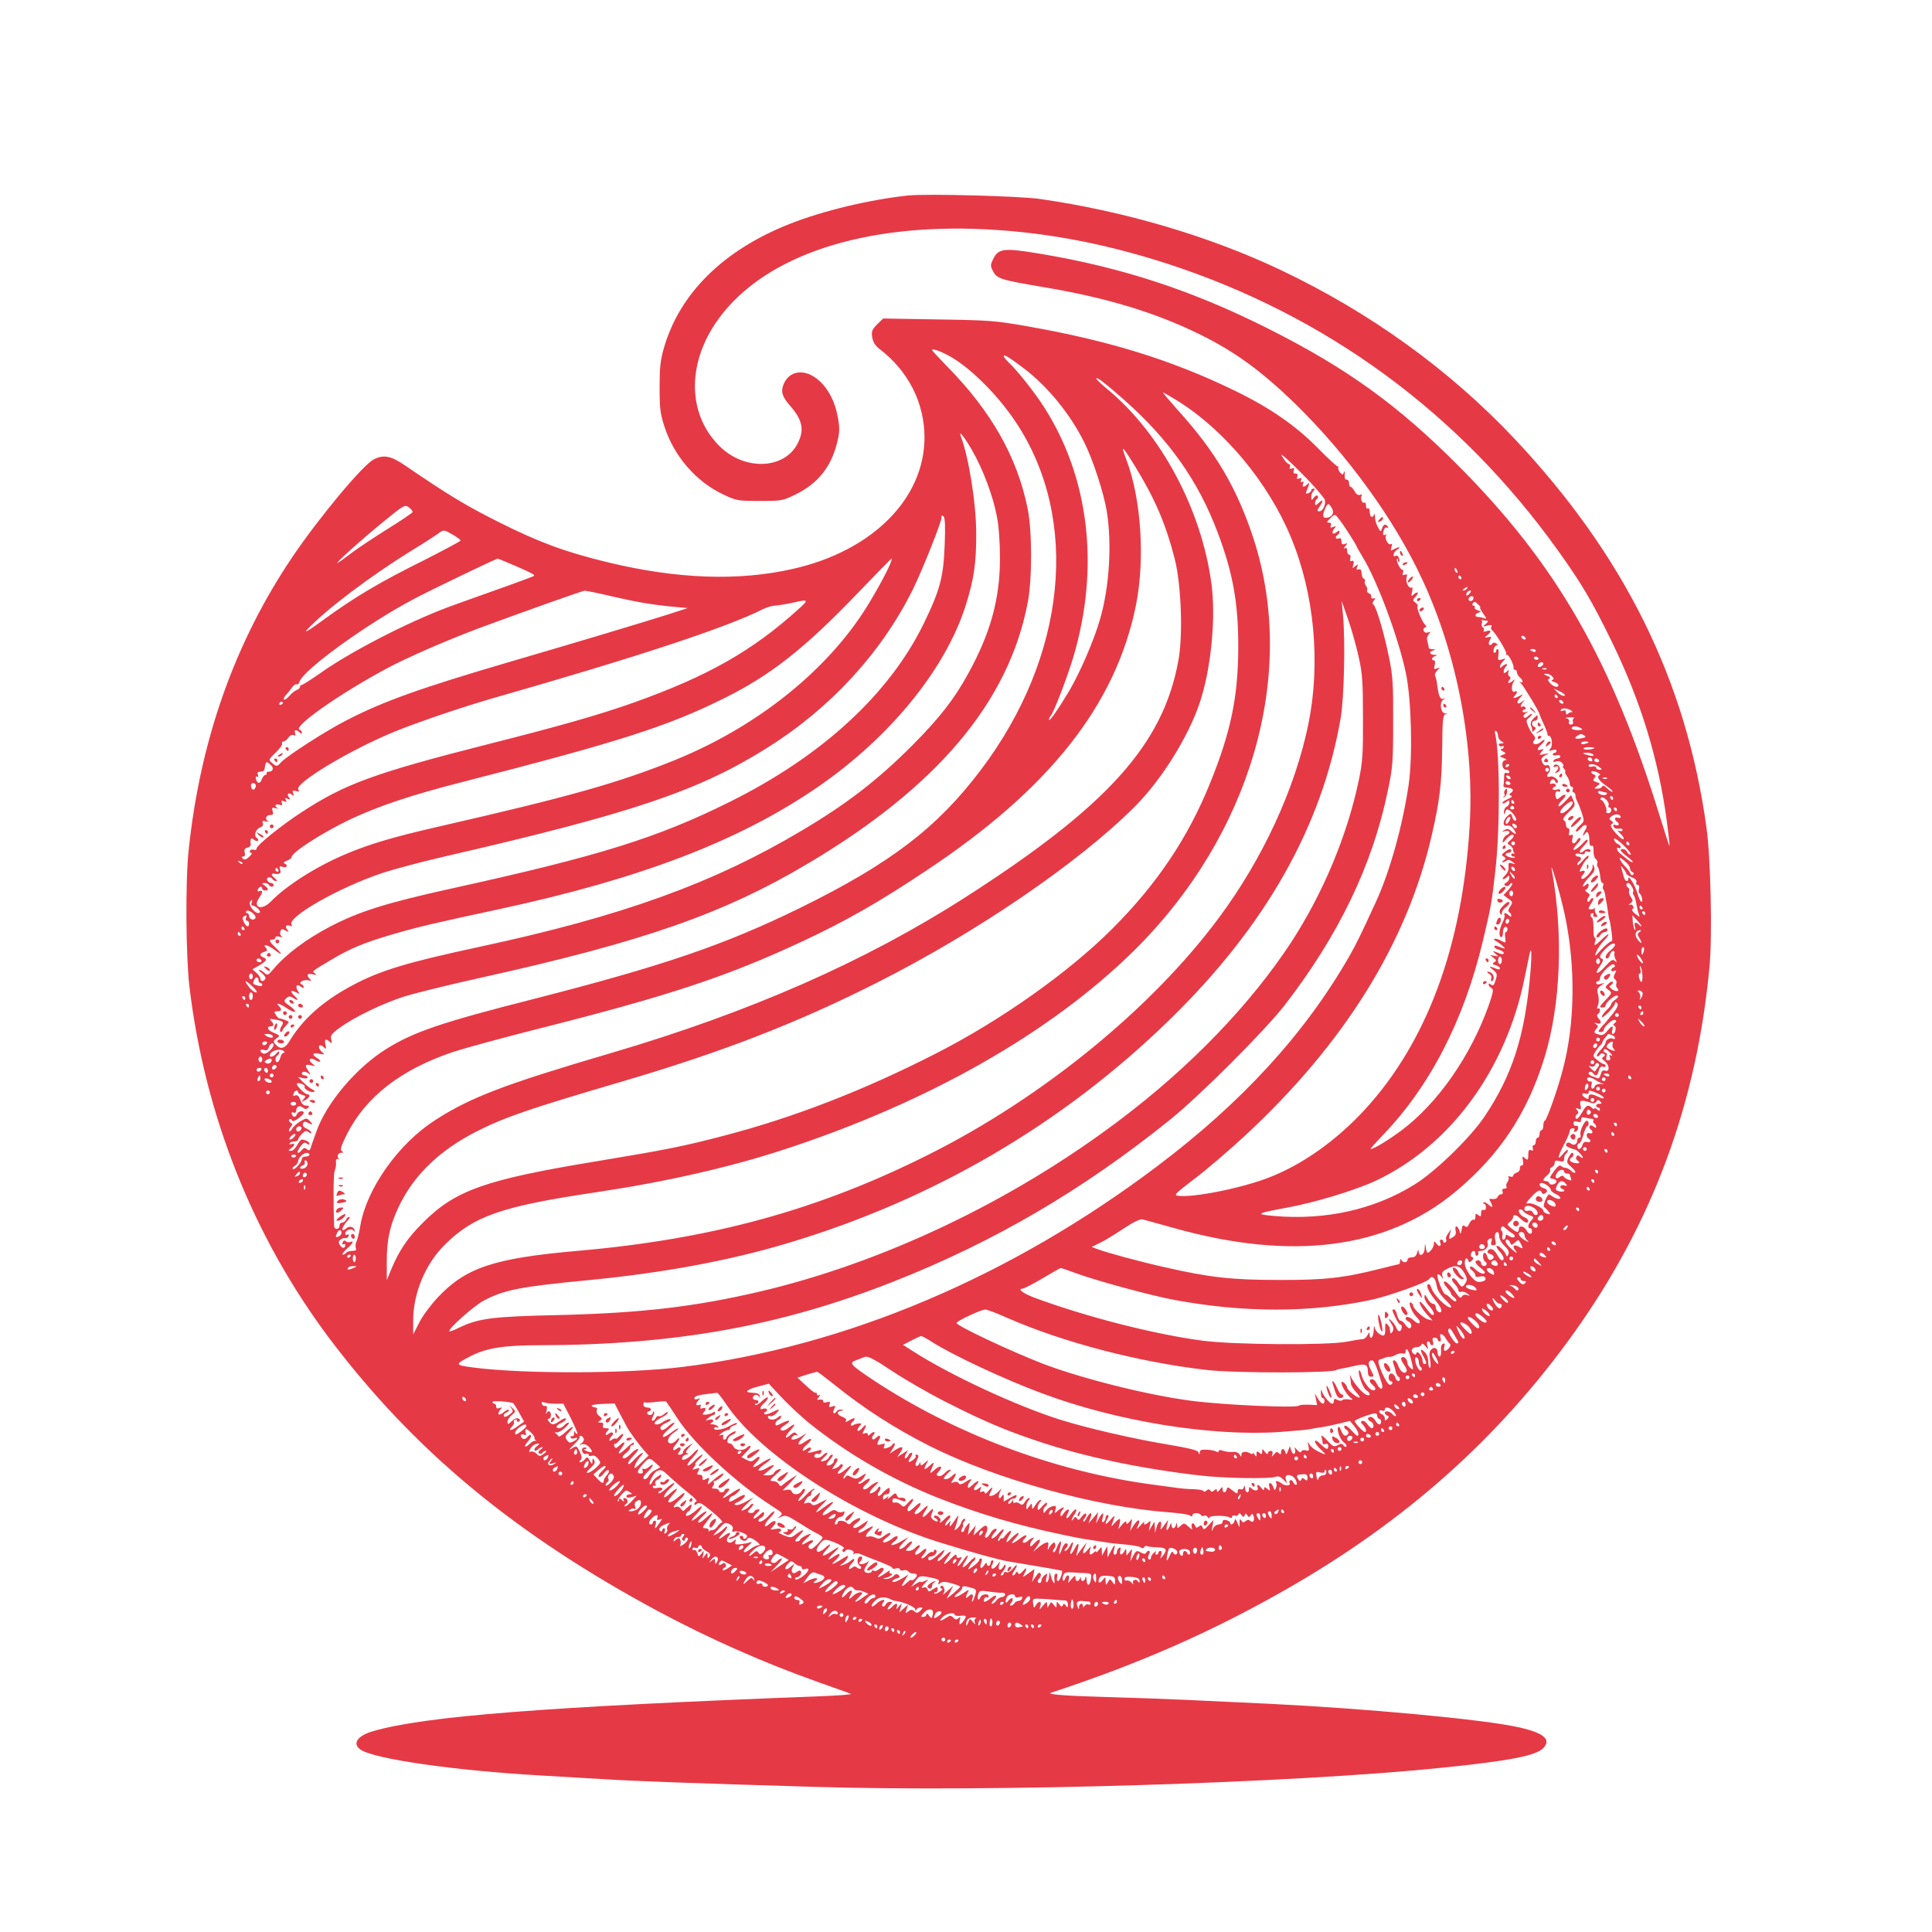 <?xml version="1.0" standalone="no"?>
<!DOCTYPE svg PUBLIC "-//W3C//DTD SVG 20010904//EN"
 "http://www.w3.org/TR/2001/REC-SVG-20010904/DTD/svg10.dtd">
<svg version="1.0" xmlns="http://www.w3.org/2000/svg"
 width="1024pt" height="1024pt" viewBox="0 0 1024 1024"
 preserveAspectRatio="xMidYMid meet">

<g transform="translate(0,1024) scale(0.1,-0.1)"
fill="#E63946" stroke="none">
<path d="M4815 9204 c-202 -21 -454 -81 -630 -151 -352 -139 -584 -369 -667
-660 -18 -63 -22 -103 -22 -208 0 -114 4 -140 27 -210 51 -154 166 -287 307
-354 73 -35 78 -36 196 -36 119 0 121 0 196 37 114 57 183 144 215 272 14 57
14 77 4 133 -15 84 -49 150 -100 196 -71 64 -156 56 -187 -18 -17 -40 -9 -67
34 -116 66 -76 76 -127 40 -199 -71 -139 -283 -146 -415 -14 -165 164 -173
423 -22 649 226 338 730 522 1374 502 339 -11 670 -71 1020 -184 844 -274
1551 -792 2072 -1520 126 -176 178 -264 283 -478 156 -319 251 -628 295 -962
8 -63 15 -119 14 -126 0 -7 -22 60 -49 148 -256 832 -550 1346 -1075 1871
-315 316 -585 511 -995 718 -406 205 -778 328 -1222 402 -188 31 -217 28 -245
-31 -14 -29 -14 -35 0 -62 21 -40 40 -46 257 -83 344 -57 604 -136 845 -255
185 -92 321 -192 499 -364 281 -275 530 -619 676 -936 184 -396 276 -882 249
-1310 -39 -633 -227 -1138 -554 -1495 -152 -165 -331 -292 -509 -361 -144 -56
-397 -107 -480 -97 -27 3 -21 9 85 90 63 47 182 150 266 227 528 489 861 1024
992 1596 42 183 53 276 55 467 1 140 4 168 16 172 12 3 12 4 -1 5 -23 1 -31
58 -10 72 14 9 14 10 -1 5 -16 -4 -24 18 -33 91 -2 12 -6 26 -9 32 -3 5 2 17
11 27 17 17 17 18 -1 11 -16 -6 -17 -4 -12 18 4 14 2 25 -4 25 -17 0 -11 18 8
23 13 4 11 5 -5 6 -27 1 -31 18 -5 24 13 4 11 5 -5 6 -13 0 -22 4 -21 9 1 4
-2 17 -6 30 -5 15 -3 29 6 39 11 14 11 16 -4 11 -19 -8 -34 18 -15 26 8 3 9 7
2 13 -16 12 -49 92 -42 100 4 3 -1 12 -11 19 -16 11 -16 13 2 33 20 22 9 29
-13 9 -11 -11 -12 -8 -7 15 4 18 3 26 -3 23 -14 -9 -33 31 -26 54 5 15 3 18
-9 14 -12 -5 -15 -2 -10 10 3 9 2 16 -3 16 -12 0 -36 50 -28 58 3 3 5 -1 5 -8
0 -7 2 -11 5 -8 8 8 -6 39 -15 33 -20 -13 -18 15 2 29 26 18 17 21 -14 5 -18
-10 -19 -8 -13 11 5 15 3 20 -3 16 -14 -8 -35 31 -26 46 4 7 3 8 -4 4 -13 -8
-15 4 -6 28 3 9 11 13 17 9 6 -3 7 -1 3 5 -11 18 -24 14 -31 -9 -7 -20 -8 -19
-22 8 -9 15 -16 39 -15 53 0 14 -2 19 -5 13 -8 -22 -23 -14 -23 13 0 14 -4 23
-10 19 -5 -3 -10 3 -10 15 0 12 -4 19 -9 16 -11 -7 -23 22 -14 37 4 6 0 8 -9
4 -10 -3 -20 3 -28 19 -8 13 -17 24 -22 24 -4 0 -8 9 -8 20 0 11 -6 19 -12 18
-9 -2 -12 8 -11 27 1 17 -1 22 -4 13 -4 -16 -6 -16 -19 -4 -8 8 -12 20 -11 28
2 7 2 10 -1 5 -2 -4 -49 39 -105 96 -119 121 -256 216 -444 307 -333 162 -666
265 -1100 341 -164 29 -201 32 -470 36 l-292 5 -32 -31 c-27 -28 -31 -37 -26
-69 4 -26 16 -44 39 -62 151 -115 237 -283 238 -466 1 -326 -276 -604 -697
-699 -290 -66 -614 -54 -983 35 -226 55 -361 105 -575 212 -177 89 -267 143
-498 301 -74 51 -115 59 -166 32 -58 -29 -289 -307 -430 -515 -305 -451 -490
-971 -551 -1555 -18 -164 -15 -563 4 -725 82 -683 338 -1325 742 -1864 448
-594 983 -1038 1746 -1448 276 -147 554 -270 843 -373 88 -31 167 -59 175 -63
8 -3 -70 -9 -175 -13 -1442 -55 -2088 -105 -2359 -185 -83 -24 -111 -67 -64
-98 77 -50 497 -110 948 -136 102 -6 255 -15 340 -20 162 -10 449 -21 1129
-41 940 -28 2522 20 3316 102 357 36 497 64 535 104 43 46 3 80 -130 110 -187
42 -813 100 -1330 125 -124 6 -315 15 -425 20 -110 5 -297 12 -415 15 -223 6
-336 14 -310 23 468 154 851 322 1245 547 634 362 1128 802 1527 1360 418 585
652 1219 719 1945 15 158 6 574 -16 730 -106 781 -435 1446 -1021 2068 -344
364 -763 666 -1234 890 -381 181 -833 314 -1282 378 -108 15 -596 28 -693 18z
m200 -842 c113 -56 268 -207 370 -361 341 -514 268 -1240 -185 -1840 -232
-308 -480 -497 -955 -731 -404 -198 -725 -308 -1425 -487 -480 -122 -626 -172
-770 -261 -161 -100 -320 -287 -374 -442 -15 -41 -29 -81 -31 -89 -4 -10 -9
-10 -19 -2 -10 9 -16 8 -26 -4 -23 -28 -32 -15 -10 15 18 25 25 28 36 19 8 -7
14 -7 14 -1 0 10 -23 22 -41 22 -4 0 -15 -13 -24 -30 -9 -16 -23 -30 -33 -30
-16 1 -16 1 1 14 21 16 22 30 1 22 -8 -3 -12 -2 -9 4 3 6 15 10 26 10 10 0 19
5 19 10 0 6 9 19 21 31 16 16 23 18 35 8 8 -6 14 -7 14 -2 0 5 -11 15 -25 21
-16 7 -23 17 -19 27 5 11 11 12 24 5 28 -15 32 -12 12 8 -16 17 -18 17 -50 -1
-18 -11 -37 -28 -43 -39 -6 -11 -13 -17 -16 -14 -3 3 0 13 7 22 12 13 11 17 0
24 -8 5 -11 13 -6 17 5 4 11 2 13 -4 3 -9 13 -6 34 9 16 12 29 25 29 30 0 14
-30 9 -36 -7 -8 -19 -20 -19 -27 -1 -4 10 -1 13 9 9 8 -3 14 1 14 10 0 23 18
31 36 16 11 -9 18 -9 26 -1 9 9 7 12 -9 12 -14 0 -24 9 -31 30 -8 21 -15 28
-27 24 -11 -5 -14 -2 -9 10 6 17 24 22 24 7 0 -5 10 -11 22 -14 19 -5 20 -8 7
-23 -13 -16 -12 -16 9 -5 23 12 30 31 11 31 -14 0 -62 50 -55 57 8 8 47 -8 41
-17 -7 -11 32 -33 48 -27 8 3 5 7 -6 12 -10 4 -31 21 -48 37 l-30 30 26 -6
c14 -4 25 -2 25 4 0 5 -7 10 -15 10 -8 0 -15 5 -15 10 0 14 23 12 40 -3 7 -6
6 -1 -3 13 -24 34 -21 41 10 34 27 -6 27 -6 8 9 -25 20 -11 36 16 18 12 -7 23
-10 26 -7 3 2 -4 11 -16 18 -31 19 -25 30 11 23 30 -5 31 -4 16 8 -18 15 -24
37 -10 37 4 0 14 -6 21 -13 10 -10 11 -7 6 16 -8 29 3 35 24 14 10 -10 11 -7
7 13 -6 21 1 31 46 64 78 56 229 129 343 165 55 17 233 61 395 97 872 193
1296 341 1749 611 680 405 1057 853 1158 1378 24 124 24 378 0 498 -55 274
-193 518 -431 759 -42 43 -76 80 -76 83 0 8 36 -3 75 -23z m415 -77 c126 -97
243 -241 317 -390 46 -91 103 -268 119 -364 28 -174 14 -402 -35 -571 -32
-113 -107 -285 -164 -382 -62 -103 -107 -167 -107 -152 0 6 4 14 9 20 16 17
89 207 120 312 141 475 84 953 -157 1327 -48 75 -143 195 -186 234 -14 14 -26
29 -26 34 0 11 34 -10 110 -68z m529 -165 c237 -210 392 -429 494 -700 82
-216 111 -378 110 -615 -1 -258 -39 -444 -149 -715 -117 -290 -282 -536 -519
-773 -231 -231 -591 -486 -935 -661 -383 -196 -756 -340 -1125 -436 -214 -56
-299 -73 -673 -135 -589 -97 -749 -153 -921 -326 -80 -79 -127 -149 -167 -246
l-24 -58 0 100 c0 113 16 188 61 284 79 170 218 305 419 406 149 75 275 118
775 265 526 155 920 308 1340 520 528 266 1069 635 1367 932 142 141 288 374
348 557 59 178 85 445 61 626 -52 393 -267 796 -549 1030 -34 28 -61 54 -61
58 -1 13 46 -23 148 -113z m278 -2 c251 -154 487 -438 606 -728 124 -299 157
-664 92 -986 -70 -343 -242 -716 -475 -1029 -356 -480 -935 -952 -1535 -1253
-584 -294 -1152 -450 -1865 -512 -444 -39 -592 -89 -741 -248 -37 -40 -82
-100 -98 -134 l-31 -61 0 74 c0 145 65 301 168 402 153 152 300 203 797 277
375 56 713 133 1000 227 763 249 1414 619 1855 1054 620 612 868 1464 634
2184 -88 268 -200 459 -401 681 -46 52 -82 94 -79 94 3 0 35 -19 73 -42z
m-1084 -266 c56 -97 111 -242 131 -351 10 -50 16 -137 16 -220 0 -217 -51
-400 -171 -616 -72 -131 -150 -231 -291 -373 -182 -183 -348 -312 -588 -454
-468 -279 -955 -455 -1711 -617 -386 -83 -524 -125 -672 -204 -155 -83 -263
-178 -335 -299 -24 -38 -48 -42 -74 -11 -10 12 -9 18 7 29 21 15 21 15 -18 32
-29 12 -37 32 -12 32 18 0 19 11 2 29 -10 11 -6 13 22 7 44 -8 48 -12 32 -37
-7 -12 -9 -24 -5 -27 4 -4 9 -1 11 6 3 7 11 19 19 26 8 8 14 17 14 19 0 5 -40
20 -51 19 -3 0 -10 8 -17 19 -11 16 -9 19 8 19 23 0 26 10 8 28 -21 21 6 13
44 -13 20 -14 39 -21 42 -17 2 4 -11 18 -29 31 -31 21 -33 25 -19 39 13 12 20
13 35 4 30 -19 35 -14 10 9 -26 25 -22 35 9 19 19 -10 20 -10 8 9 -15 25 -4
39 17 21 9 -7 15 -8 15 -2 0 6 -6 13 -12 15 -21 9 14 28 37 21 16 -5 18 -4 7
7 -20 21 -14 32 15 25 21 -5 24 -4 13 4 -18 12 -20 10 84 72 104 62 177 92
331 137 131 38 202 55 560 132 752 162 1274 362 1690 648 382 263 676 624 783
961 44 138 57 228 56 385 0 156 -40 404 -81 511 -15 40 18 -1 60 -74z m861
-80 c108 -176 165 -309 213 -497 34 -137 44 -405 18 -540 -82 -443 -377 -769
-1130 -1252 -533 -341 -1141 -608 -1875 -824 -565 -166 -747 -235 -935 -357
-193 -124 -361 -361 -395 -557 -6 -38 -16 -78 -21 -87 -5 -10 -6 -24 -3 -33 5
-11 -1 -15 -19 -15 -14 0 -29 -5 -32 -10 -3 -5 -12 -10 -18 -10 -7 0 3 14 20
30 35 31 42 46 19 37 -7 -3 -18 -1 -23 4 -7 7 -12 5 -17 -6 -3 -9 -2 -13 4
-10 6 3 10 2 10 -4 0 -19 -16 -20 -28 -1 -9 14 -8 21 2 29 8 7 19 10 26 9 7
-2 15 3 18 11 3 8 0 11 -7 7 -6 -4 -11 -1 -11 7 0 18 37 29 44 13 3 -7 5 -7 5
2 1 18 -28 27 -42 13 -6 -6 -15 -11 -19 -11 -11 0 6 33 28 54 8 9 10 16 4 16
-6 0 -13 -7 -16 -15 -4 -8 -12 -15 -20 -15 -8 0 -14 -6 -14 -14 0 -24 -28 -27
-29 -3 -5 129 -4 276 3 292 5 11 8 30 7 42 -2 15 2 22 11 20 7 -2 10 -2 6 0
-15 9 -8 33 10 33 13 0 14 2 4 9 -11 6 -5 25 26 88 101 200 285 343 562 437
58 19 265 76 460 125 692 175 999 277 1400 465 230 108 398 204 650 372 651
432 1002 876 1110 1402 50 246 29 566 -49 773 -33 87 -26 82 43 -29z m881 -37
c39 -39 79 -82 90 -96 11 -13 26 -32 33 -41 15 -19 -3 -68 -26 -68 -12 0 -12
4 2 25 22 33 20 42 -4 20 -17 -16 -20 -16 -20 -2 0 9 5 19 10 22 6 4 8 11 4
16 -3 6 -12 3 -20 -8 -13 -17 -13 -17 -14 3 0 11 5 25 12 32 9 9 9 12 0 12 -7
0 -12 -4 -12 -9 0 -5 -7 -12 -16 -15 -12 -5 -15 -2 -9 11 18 46 19 49 4 36
-18 -18 -30 -16 -22 4 4 11 3 14 -5 9 -8 -5 -10 -2 -6 9 5 11 2 14 -10 9 -12
-5 -15 -2 -10 10 4 11 1 16 -10 16 -10 0 -13 5 -9 17 5 12 2 15 -10 10 -11 -4
-14 -2 -10 9 3 7 1 14 -5 14 -5 0 -18 12 -28 28 -17 26 -17 27 2 12 10 -8 51
-46 89 -85z m-4708 -209 c-2 -5 -62 -46 -135 -91 -73 -46 -158 -102 -189 -126
-31 -24 -64 -48 -73 -52 -26 -14 130 127 245 220 106 87 111 89 132 74 12 -9
21 -20 20 -25z m4870 24 c16 -24 8 -46 -18 -53 -27 -7 -33 8 -17 43 15 35 19
36 35 10z m50 -75 c17 -21 83 -125 83 -130 0 -2 14 -27 31 -55 79 -128 192
-433 231 -620 29 -142 36 -439 14 -590 -32 -217 -99 -457 -171 -615 -86 -187
-106 -228 -145 -296 -235 -409 -568 -772 -1015 -1109 -776 -586 -1651 -957
-2517 -1065 -288 -36 -832 -38 -1102 -4 -109 14 -110 16 -16 64 80 40 174 55
357 55 722 1 1282 102 1878 337 533 210 1003 485 1465 857 159 128 500 469
608 607 287 371 467 745 548 1139 26 124 28 153 28 365 1 199 -2 245 -22 341
-25 125 -68 271 -83 280 -6 4 -5 11 2 20 10 12 10 15 -2 12 -8 -2 -13 3 -11
10 1 7 -5 15 -13 18 -8 3 -12 10 -9 15 3 6 0 16 -6 24 -6 8 -9 18 -6 24 3 5 1
11 -5 13 -6 2 -12 15 -12 30 -2 17 -6 24 -16 20 -11 -4 -13 -1 -8 13 7 16 5
16 -10 4 -15 -13 -16 -12 -10 9 4 17 2 22 -8 19 -9 -4 -11 1 -8 14 3 10 0 19
-6 19 -6 0 -11 9 -11 21 0 13 -4 18 -12 13 -8 -5 -7 0 2 11 14 17 13 18 -2 12
-14 -5 -18 -1 -18 14 0 15 -5 19 -15 15 -17 -6 -21 9 -5 19 6 3 10 11 10 17 0
6 -6 6 -15 -2 -21 -17 -31 -5 -14 17 12 15 12 16 -5 10 -14 -6 -17 -4 -12 8 3
10 0 15 -11 15 -13 0 -11 5 8 23 21 21 25 22 36 8 7 -9 16 -20 20 -26z m-2100
-122 c-6 -171 -25 -242 -112 -420 -182 -372 -538 -700 -1025 -942 -385 -192
-697 -289 -1480 -461 -343 -76 -484 -120 -640 -201 -128 -67 -235 -147 -303
-228 -26 -31 -29 -32 -46 -17 -10 9 -22 16 -27 16 -5 0 2 -9 15 -19 13 -10 21
-23 17 -30 -10 -15 -26 -14 -26 2 0 7 -10 21 -21 31 l-22 18 37 21 c39 23 45
34 21 43 -21 8 -19 22 6 29 16 5 18 10 8 21 -20 24 10 17 48 -12 41 -31 43
-24 3 14 -34 33 -37 42 -15 42 8 0 15 5 15 11 0 6 9 8 23 4 14 -4 18 -3 9 3
-7 5 -10 16 -6 25 5 14 10 15 27 5 19 -10 20 -9 10 4 -15 18 -7 29 15 21 10
-5 13 -3 7 6 -24 40 253 198 485 275 58 19 204 58 325 86 995 229 1348 348
1711 576 336 211 604 502 772 839 48 97 152 357 152 381 0 13 3 15 11 7 8 -8
10 -54 6 -150z m-2607 53 c23 -13 41 -27 41 -31 0 -4 -87 -50 -193 -104 -236
-117 -365 -194 -528 -312 -84 -62 -114 -79 -90 -54 100 106 332 281 555 419
61 37 121 76 135 86 32 24 31 24 80 -4z m331 -165 c91 -40 106 -48 98 -54 -2
-2 -87 -34 -189 -70 -102 -36 -221 -79 -265 -95 -216 -81 -521 -238 -682 -353
-46 -32 -88 -59 -93 -59 -6 0 -10 -5 -10 -10 0 -6 -8 -14 -17 -17 -10 -4 -28
-18 -40 -32 -12 -14 -25 -22 -28 -19 -4 4 2 15 12 26 10 10 24 28 32 40 8 11
19 18 23 15 5 -3 12 3 15 13 19 63 358 308 608 440 95 50 407 200 442 213 2 1
44 -17 94 -38z m1988 12 c-18 -47 -100 -194 -151 -270 -216 -323 -573 -601
-987 -770 -299 -121 -560 -195 -1251 -353 -249 -57 -373 -94 -500 -148 -152
-64 -313 -166 -395 -251 -48 -49 -98 -32 -61 21 20 28 20 42 2 35 -10 -4 -13
-1 -9 9 6 16 23 19 23 4 0 -5 7 -10 15 -10 20 0 19 10 -2 26 -17 12 -17 13 -1
14 9 0 20 -4 23 -10 3 -5 10 -10 16 -10 5 0 9 5 9 10 0 6 -6 10 -14 10 -8 0
-16 7 -20 15 -6 17 19 21 29 5 3 -5 12 -10 18 -10 7 0 4 7 -5 14 -21 15 -23
28 -5 25 31 -4 38 1 32 22 -6 18 -4 20 14 14 22 -7 30 10 9 18 -8 3 -3 9 12
15 14 5 25 13 25 18 -1 25 161 129 309 200 150 71 326 130 596 199 836 214
1093 296 1398 449 240 120 419 262 691 545 101 105 185 191 187 191 2 0 -1
-12 -7 -27z m3005 -39 c3 -8 2 -12 -4 -9 -6 3 -10 10 -10 16 0 14 7 11 14 -7z
m21 -34 c3 -5 1 -10 -4 -10 -6 0 -11 5 -11 10 0 6 2 10 4 10 3 0 8 -4 11 -10z
m30 -60 c-3 -5 -12 -10 -18 -10 -7 0 -6 4 3 10 19 12 23 12 15 0z m-4536 -40
c136 -31 213 -45 331 -56 l75 -7 -105 -34 c-126 -40 -475 -145 -845 -253 -463
-136 -658 -205 -855 -306 -109 -55 -323 -193 -351 -225 -20 -23 -24 -23 -48
-2 -19 16 -18 17 20 54 22 21 38 43 34 49 -3 5 0 10 7 10 7 0 19 9 26 20 7 11
18 17 27 14 11 -5 13 -2 9 10 -7 19 7 21 24 4 8 -8 12 -9 12 -1 0 6 -5 13 -12
15 -40 14 212 191 462 325 110 59 325 152 485 212 260 96 550 199 564 200 7 0
70 -12 140 -29z m4551 15 c-7 -9 -15 -13 -17 -11 -7 7 7 26 19 26 6 0 6 -6 -2
-15z m20 -23 c0 -13 -12 -22 -22 -16 -10 6 -1 24 13 24 5 0 9 -4 9 -8z m-3575
-58 c-247 -224 -483 -358 -882 -500 -180 -63 -377 -120 -765 -218 -605 -154
-760 -211 -988 -360 -112 -73 -239 -176 -240 -193 0 -7 -6 -10 -14 -7 -8 3
-17 1 -21 -5 -3 -6 -1 -11 6 -11 7 0 3 -10 -10 -21 -17 -16 -26 -18 -34 -10
-8 8 -8 11 2 11 9 0 11 8 8 21 -4 15 0 23 14 26 11 3 19 10 18 17 -4 31 1 39
16 26 9 -7 19 -10 22 -6 4 4 1 11 -6 15 -18 11 -5 48 19 56 12 4 17 12 13 22
-5 12 -1 14 18 9 13 -3 18 -3 12 0 -21 9 -15 34 8 34 16 0 19 4 14 21 -6 18
-4 20 17 15 12 -3 17 -3 11 0 -21 9 -15 26 7 19 15 -5 18 -3 14 9 -5 12 -2 15
12 9 13 -5 15 -3 9 7 -6 10 -4 12 10 6 14 -5 16 -4 7 7 -15 18 -3 30 15 15 11
-9 12 -7 7 7 -6 15 -3 17 15 12 17 -4 20 -2 12 7 -26 31 274 212 515 310 121
49 359 130 519 176 757 216 1242 376 1428 471 21 10 50 19 65 19 15 1 54 7 87
14 91 21 94 19 40 -30z m2967 -259 c19 -85 22 -133 22 -320 1 -192 -2 -234
-22 -330 -61 -292 -189 -599 -359 -860 -215 -328 -532 -658 -909 -942 -568
-429 -1250 -754 -1904 -908 -347 -81 -625 -114 -1065 -125 -361 -8 -428 -17
-536 -69 -23 -12 -44 -19 -47 -17 -10 11 130 135 183 163 109 57 191 73 555
108 392 38 741 102 1052 195 772 230 1459 631 2027 1185 508 495 808 1025 907
1600 18 107 25 405 12 545 l-7 75 35 -100 c19 -55 44 -145 56 -200z m634 280
c9 -8 13 -15 9 -15 -3 0 4 -14 16 -32 20 -27 20 -31 5 -25 -10 4 -24 7 -32 7
-20 0 -17 18 4 23 14 4 14 6 -5 12 -13 4 -20 11 -17 16 3 5 0 9 -6 9 -6 0 -8
5 -5 10 8 14 14 13 31 -5z m47 -85 c7 0 3 -8 -8 -17 -19 -15 -19 -15 8 -9 20
5 27 3 22 -5 -4 -6 -3 -14 2 -18 17 -11 82 -118 76 -125 -4 -3 -2 -6 4 -6 11
0 40 -59 35 -72 -1 -5 3 -8 8 -8 6 0 10 -6 10 -14 0 -7 7 -19 15 -26 18 -15
20 -34 3 -25 -7 4 -6 1 3 -7 14 -12 99 -153 99 -164 0 -3 10 -26 22 -52 12
-26 21 -50 20 -54 -1 -5 2 -8 7 -8 16 0 23 -51 9 -67 -11 -14 -10 -15 10 -9
13 5 22 3 22 -3 0 -6 -4 -11 -10 -11 -5 0 -10 -4 -10 -9 0 -5 9 -7 20 -4 11 3
20 0 20 -6 0 -6 -6 -11 -14 -11 -8 0 -18 -5 -22 -11 -4 -7 0 -9 13 -5 12 4 25
1 33 -9 7 -8 9 -15 5 -15 -4 0 -2 -7 5 -15 7 -8 9 -15 6 -15 -4 0 0 -10 8 -22
9 -12 16 -30 16 -40 0 -10 5 -18 11 -18 6 0 9 -7 5 -15 -3 -8 -1 -15 4 -15 6
0 10 -7 10 -15 0 -8 4 -23 10 -33 5 -9 16 -37 24 -61 14 -42 14 -44 -11 -67
-15 -13 -23 -27 -20 -31 4 -3 15 5 26 18 22 27 41 18 23 -11 -7 -11 -12 -23
-12 -27 0 -5 4 -1 10 7 13 21 24 5 24 -34 0 -22 4 -32 12 -29 8 3 11 -6 10
-27 -1 -17 4 -36 11 -42 8 -6 12 -17 9 -24 -2 -6 -2 -15 2 -18 6 -7 11 -28 15
-63 1 -13 6 -23 11 -23 4 0 6 -6 3 -14 -3 -8 -3 -17 1 -20 3 -4 7 -14 9 -24 1
-9 5 -33 9 -52 3 -19 7 -46 9 -60 2 -14 4 -25 5 -25 1 0 3 -9 5 -20 13 -84 13
-95 3 -95 -5 0 -28 -19 -50 -42 -36 -40 -38 -41 -28 -14 6 16 24 43 40 59 16
17 28 33 25 35 -2 2 -18 -10 -35 -27 -37 -36 -44 -38 -35 -11 3 11 3 20 -2 20
-5 0 -8 23 -7 50 0 28 -3 53 -8 56 -12 7 -10 24 3 24 5 0 7 -4 4 -10 -3 -5 1
-10 11 -10 13 0 14 3 5 14 -6 7 -10 20 -8 27 2 8 2 11 0 7 -5 -9 -33 -11 -33
-3 0 3 7 17 16 30 9 14 12 25 6 25 -6 0 -12 -6 -15 -12 -2 -7 -8 -10 -12 -6
-4 4 -2 14 4 22 10 11 8 17 -6 26 -13 8 -14 13 -5 16 6 3 12 13 12 21 0 13 -3
13 -15 3 -29 -24 -15 7 18 41 26 26 32 39 26 54 -7 19 -8 19 -8 -1 -1 -23 -47
-71 -58 -61 -4 4 -1 13 5 19 17 17 15 28 -5 21 -14 -6 -14 -2 3 28 10 19 22
36 27 37 4 2 7 9 7 15 0 7 -14 -4 -30 -23 -16 -19 -30 -30 -30 -23 0 6 5 15
10 18 15 9 12 25 -5 25 -8 0 -15 5 -15 10 0 6 11 8 25 4 16 -4 25 -2 25 6 0 7
7 10 15 6 8 -3 15 -1 15 4 0 14 -24 12 -38 -2 -6 -6 -15 -9 -18 -5 -4 4 5 19
20 33 14 15 24 29 21 32 -3 3 -11 -1 -18 -9 -24 -28 -57 -52 -57 -41 0 6 10
20 22 32 12 11 18 23 14 27 -4 4 -12 0 -17 -10 -15 -26 -32 -21 -25 8 5 19 3
23 -8 19 -11 -4 -13 0 -9 15 3 12 1 21 -6 21 -6 0 -11 9 -11 19 0 11 -6 22
-12 24 -8 3 1 18 25 41 36 34 38 38 26 64 l-12 28 -33 -35 c-19 -20 -34 -30
-34 -22 0 7 10 22 22 32 11 11 18 22 15 26 -4 3 -15 -1 -26 -11 -17 -15 -19
-16 -25 -1 -7 20 2 38 15 30 5 -4 9 -1 9 5 0 7 -8 9 -20 5 -11 -4 -20 -2 -20
4 0 6 5 11 11 11 5 0 7 5 4 11 -4 6 -13 8 -21 5 -8 -3 -11 0 -7 10 6 17 20 18
26 2 2 -7 8 -10 12 -6 12 11 -22 39 -39 32 -18 -7 -21 7 -6 22 13 13 2 46 -12
38 -11 -7 -28 13 -28 32 0 6 10 16 23 22 20 10 19 11 -8 5 -28 -6 -29 -5 -15
12 14 17 13 18 -2 12 -24 -9 -23 6 2 28 11 10 18 20 16 23 -3 2 -12 -3 -21
-11 -20 -20 -51 -12 -34 9 8 10 7 17 -3 28 -8 8 -21 29 -28 46 -12 29 -12 34
3 45 9 7 17 16 17 20 0 5 -9 0 -19 -9 -12 -11 -21 -13 -25 -7 -4 5 2 15 11 21
17 11 17 11 1 6 -10 -3 -18 -1 -18 4 0 6 5 10 11 10 5 0 7 5 4 10 -4 6 -11 8
-16 5 -13 -9 -11 9 4 25 10 12 9 12 -6 1 -25 -20 -34 -5 -11 20 19 22 19 22
-3 10 -28 -14 -40 -14 -25 1 15 15 16 32 2 23 -16 -10 -23 21 -10 47 10 19 10
21 -1 11 -18 -18 -34 -16 -20 1 9 10 9 16 1 21 -6 4 -9 14 -5 22 4 13 3 14
-10 3 -12 -10 -15 -10 -15 2 0 8 5 19 12 26 7 7 8 12 2 12 -5 0 -15 -5 -22
-12 -8 -8 -12 -9 -12 -1 0 6 8 19 17 29 16 16 16 16 -6 9 -22 -7 -23 -5 -19
24 2 17 1 31 -4 31 -4 0 -8 -4 -8 -10 0 -5 -4 -10 -9 -10 -5 0 -7 9 -4 20 3
11 10 20 17 20 6 0 4 4 -4 10 -9 6 -17 5 -22 -3 -4 -6 -10 -8 -15 -4 -4 4 -2
16 4 26 10 16 9 18 -10 14 -20 -4 -21 -3 -4 10 23 19 22 30 -4 22 -14 -5 -19
-3 -15 3 3 6 1 14 -5 17 -5 4 -8 13 -5 20 3 8 2 16 -2 18 -4 2 -1 2 6 0 8 -1
19 -3 25 -3z m202 -90 c3 -5 2 -10 -4 -10 -5 0 -13 5 -16 10 -3 6 -2 10 4 10
5 0 13 -4 16 -10z m55 -70 c0 -5 -7 -7 -15 -4 -8 4 -15 8 -15 10 0 2 7 4 15 4
8 0 15 -4 15 -10z m14 -38 c3 -5 -1 -9 -9 -9 -8 0 -15 4 -15 9 0 4 4 8 9 8 6
0 12 -4 15 -8z m26 -31 c0 -5 -7 -11 -15 -15 -15 -5 -20 5 -8 17 9 10 23 9 23
-2z m17 -27 c-3 -3 -12 -4 -19 -1 -8 3 -5 6 6 6 11 1 17 -2 13 -5z m29 -38
c11 -11 11 -16 1 -20 -7 -3 -3 -7 11 -11 12 -4 22 -11 22 -16 0 -16 -26 -10
-44 10 -13 15 -14 20 -4 24 8 3 4 9 -12 15 -19 8 -21 11 -7 11 10 1 25 -5 33
-13z m65 -104 c-7 -2 -23 5 -35 17 l-21 22 35 -17 c20 -10 29 -19 21 -22z
m-36 -2 c3 -5 1 -10 -4 -10 -6 0 -11 5 -11 10 0 6 2 10 4 10 3 0 8 -4 11 -10z
m30 -30 c3 -5 2 -10 -4 -10 -5 0 -13 5 -16 10 -3 6 -2 10 4 10 5 0 13 -4 16
-10z m-6785 -4 c0 -3 -4 -8 -10 -11 -5 -3 -10 -1 -10 4 0 6 5 11 10 11 6 0 10
-2 10 -4z m6833 -47 c4 -5 4 -7 1 -4 -4 3 -13 0 -21 -6 -10 -9 -13 -8 -13 4 0
11 -5 14 -17 10 -11 -4 -14 -3 -9 6 8 12 45 6 59 -10z m10 -35 c-7 -3 -9 -12
-6 -20 3 -8 -1 -14 -11 -14 -9 0 -13 6 -10 14 3 8 -2 16 -13 19 -10 3 -2 5 17
5 19 0 30 -2 23 -4z m37 -54 c11 -7 7 -10 -17 -10 -18 0 -33 5 -33 10 0 13 30
13 50 0z m-440 -40 c0 -10 8 -24 18 -29 16 -10 16 -10 -1 -11 -10 0 -15 -5
-12 -10 4 -6 11 -8 16 -5 5 4 9 1 9 -4 0 -6 -6 -11 -12 -11 -7 0 -4 -6 7 -12
19 -11 19 -11 0 -19 -19 -6 -18 -8 5 -17 16 -7 19 -11 9 -11 -24 -1 -20 -51 4
-51 9 0 17 -5 17 -11 0 -6 -6 -9 -14 -6 -11 4 -14 -2 -14 -21 0 -15 -1 -34 -3
-42 -3 -9 4 -14 18 -15 29 0 41 -14 23 -26 -13 -9 -13 -11 -1 -16 9 -4 2 -10
-19 -19 -18 -8 -30 -17 -27 -21 4 -3 13 0 22 7 12 10 15 10 15 -4 0 -9 -7 -19
-15 -22 -8 -4 -14 -16 -14 -28 1 -16 2 -17 6 -3 2 9 8 17 11 17 22 -1 64 -60
42 -60 -5 0 -12 9 -15 21 -6 19 -8 20 -26 3 -25 -22 -26 -57 -1 -50 11 3 24
-4 35 -19 20 -28 12 -33 -14 -9 -14 12 -21 13 -36 4 -16 -10 -16 -10 5 -5 24
7 32 -12 8 -21 -8 -3 -17 -15 -20 -27 -4 -18 -2 -17 19 7 13 15 29 25 35 21 6
-4 2 -14 -12 -26 -21 -18 -22 -20 -5 -29 9 -6 17 -17 17 -25 0 -7 3 -15 8 -18
4 -2 1 -2 -5 -1 -7 2 -13 -1 -13 -6 0 -6 5 -10 12 -10 6 0 9 -2 7 -5 -8 -7
-49 6 -49 16 0 5 7 9 15 9 8 0 15 5 15 10 0 14 -12 12 -35 -6 -17 -13 -18 -16
-5 -24 13 -9 13 -11 0 -20 -8 -5 -10 -10 -4 -10 5 0 14 4 20 9 5 6 17 4 29 -6
20 -15 20 -15 -1 -9 -18 6 -21 3 -18 -19 1 -16 -6 -33 -19 -45 -11 -11 -16
-20 -11 -20 6 0 15 5 22 12 9 9 12 8 12 -5 0 -9 -7 -20 -16 -25 -13 -7 -14
-11 -4 -17 7 -4 16 -2 21 6 4 7 11 11 14 7 3 -3 -6 -18 -20 -34 l-26 -28 25
-19 c24 -17 25 -20 10 -42 -10 -15 -12 -25 -5 -30 6 -3 11 -11 11 -18 0 -8 -3
-8 -12 1 -14 14 -32 16 -24 3 3 -5 -1 -22 -9 -38 -19 -37 -23 -75 -9 -80 5 -2
10 9 10 23 -1 15 5 29 12 31 6 3 12 -2 12 -11 0 -9 -4 -16 -8 -16 -5 0 -7 -13
-4 -30 4 -30 4 -30 -24 -15 -15 8 -31 12 -34 8 -3 -3 1 -8 7 -10 7 -3 23 -14
35 -25 23 -19 17 -20 -27 -2 -8 3 -15 2 -15 -4 0 -5 11 -13 25 -16 14 -4 25
-11 25 -17 0 -7 -7 -8 -17 -4 -43 17 -47 17 -28 1 20 -17 20 -17 -5 -12 -24 5
-24 5 -5 -10 17 -13 18 -16 5 -24 -12 -8 -11 -11 8 -16 12 -4 22 -11 22 -16 0
-6 -7 -7 -15 -4 -42 17 -48 16 -23 -3 24 -20 25 -24 15 -56 -8 -27 -13 -32
-24 -24 -9 8 -13 8 -13 1 0 -6 7 -15 15 -19 12 -7 10 -21 -15 -93 -96 -269
-271 -519 -464 -663 -72 -53 -145 -97 -161 -97 -4 0 23 30 59 68 253 261 435
612 536 1037 45 190 45 193 65 365 26 218 25 624 0 728 -4 15 -2 21 5 17 5 -3
10 -15 10 -25z m458 1 c10 -6 6 -10 -15 -14 -33 -6 -44 0 -23 13 18 12 22 12
38 1z m22 -35 c0 -2 -9 -6 -20 -9 -11 -3 -20 -1 -20 4 0 5 9 9 20 9 11 0 20
-2 20 -4z m30 -30 c0 -8 -51 -13 -56 -5 -3 5 9 9 25 9 17 0 31 -2 31 -4z m-5
-36 c4 -7 -3 -8 -22 -4 -38 9 -42 14 -10 14 14 0 29 -5 32 -10z m-5 -30 c0 -5
-7 -7 -15 -4 -8 4 -12 10 -9 15 6 11 24 2 24 -11z m35 0 c3 -5 -1 -10 -9 -10
-9 0 -16 5 -16 10 0 6 4 10 9 10 6 0 13 -4 16 -10z m-7039 -25 c17 -16 11 -35
-12 -35 -8 0 -13 -4 -11 -9 1 -5 -2 -9 -8 -9 -5 0 -12 -10 -17 -21 -9 -27 -24
-27 -31 -1 -3 13 -1 18 6 13 6 -4 8 0 4 10 -5 12 -1 17 13 17 11 0 21 5 21 10
1 6 3 15 4 20 1 6 3 12 4 15 2 9 12 5 27 -10z m6564 1 c0 -3 -4 -8 -10 -11 -5
-3 -10 -1 -10 4 0 6 5 11 10 11 6 0 10 -2 10 -4z m476 -11 c17 -13 17 -14 2
-15 -10 0 -18 5 -18 11 0 6 -9 9 -20 6 -11 -3 -20 -1 -20 4 0 14 34 11 56 -6z
m-266 -15 c0 -5 -4 -10 -10 -10 -5 0 -10 5 -10 10 0 6 5 10 10 10 6 0 10 -4
10 -10z m270 -28 c-20 -7 -8 -28 31 -55 23 -16 39 -31 36 -33 -3 -3 -16 5 -28
17 -15 15 -24 18 -27 11 -2 -7 -13 -12 -25 -12 -20 0 -20 0 -2 14 18 13 18 14
-4 21 -18 5 -20 10 -10 21 9 11 8 15 -5 20 -9 3 -14 10 -11 14 3 5 16 3 30 -3
13 -7 20 -13 15 -15z m-475 -12 c3 -5 2 -10 -4 -10 -5 0 -13 5 -16 10 -3 6 -2
10 4 10 5 0 13 -4 16 -10z m512 -6 c-3 -3 -12 -4 -19 -1 -8 3 -5 6 6 6 11 1
17 -2 13 -5z m-512 -24 c3 -5 -1 -10 -9 -10 -9 0 -16 5 -16 10 0 6 4 10 9 10
6 0 13 -4 16 -10z m-6652 -6 c9 -9 -4 -35 -14 -28 -5 3 -9 12 -9 20 0 14 12
19 23 8z m7158 -44 c6 0 8 -4 5 -9 -8 -12 -46 -2 -46 11 0 6 7 7 16 4 9 -3 20
-6 25 -6z m15 -67 c-3 -7 -1 -13 4 -13 6 0 10 -7 10 -15 0 -8 -7 -15 -16 -15
-8 0 -13 4 -10 9 7 10 -16 61 -27 61 -5 0 -5 5 -2 11 9 14 47 -21 41 -38z m24
37 c0 -5 -2 -10 -4 -10 -3 0 -8 5 -11 10 -3 6 -1 10 4 10 6 0 11 -4 11 -10z
m-525 -20 c3 -5 1 -10 -4 -10 -6 0 -11 5 -11 10 0 6 2 10 4 10 3 0 8 -4 11
-10z m292 -34 c-25 -25 -47 -34 -47 -19 0 16 54 63 63 54 6 -6 0 -19 -16 -35z
m-292 4 c3 -5 -1 -10 -10 -10 -9 0 -13 5 -10 10 3 6 8 10 10 10 2 0 7 -4 10
-10z m545 -10 c0 -5 -2 -10 -4 -10 -3 0 -8 5 -11 10 -3 6 -1 10 4 10 6 0 11
-4 11 -10z m20 -41 c0 -4 -7 -6 -15 -3 -17 7 -21 -11 -5 -21 16 -10 11 -25 -6
-18 -12 4 -15 2 -12 -8 3 -8 14 -13 26 -11 12 2 22 -1 22 -7 0 -6 -8 -8 -17
-5 -13 4 -11 0 6 -15 13 -12 20 -25 16 -29 -4 -4 -22 11 -41 32 -25 29 -31 42
-22 48 10 6 10 10 -2 18 -13 9 -13 12 3 25 19 14 47 10 47 -6z m-590 -20 c-7
-11 -14 -18 -17 -15 -8 8 5 36 17 36 7 0 7 -6 0 -21z m40 -30 c0 -14 -17 -10
-23 5 -4 10 -1 13 9 9 7 -3 14 -9 14 -14z m579 -113 c19 -20 29 -36 23 -36 -7
0 -15 7 -18 15 -6 15 -34 21 -34 8 1 -5 17 -20 37 -35 20 -16 32 -28 26 -28
-9 0 -24 11 -70 50 -15 13 -17 34 -3 25 6 -3 10 -1 10 5 0 6 -6 13 -14 16 -8
3 -17 12 -20 20 -8 22 22 2 63 -40z m-589 24 c0 -5 -4 -10 -10 -10 -5 0 -10 5
-10 10 0 6 5 10 10 10 6 0 10 -4 10 -10z m605 0 c3 -5 1 -10 -4 -10 -6 0 -11
5 -11 10 0 6 2 10 4 10 3 0 8 -4 11 -10z m4 -132 c1 -9 7 -18 14 -21 7 -2 8
-8 3 -13 -5 -5 -11 -3 -14 5 -3 8 -15 25 -27 37 -12 12 -25 30 -29 39 -4 12 1
11 23 -7 17 -13 30 -30 30 -40z m-7354 24 c-3 -3 -11 0 -18 7 -9 10 -8 11 6 5
10 -3 15 -9 12 -12z m6745 -33 c0 -6 -4 -7 -10 -4 -5 3 -10 11 -10 16 0 6 5 7
10 4 6 -3 10 -11 10 -16z m264 -239 c58 -273 54 -577 -11 -820 -26 -101 -86
-270 -95 -270 -4 0 -8 -11 -8 -25 0 -14 -4 -25 -10 -25 -5 0 -10 -9 -10 -20 0
-11 -4 -20 -10 -20 -5 0 -10 -9 -10 -20 0 -11 -5 -20 -11 -20 -6 0 -8 -7 -5
-16 4 -12 2 -15 -9 -10 -11 4 -15 -2 -15 -26 0 -27 -2 -29 -17 -17 -15 13 -16
11 -11 -13 3 -17 1 -26 -6 -25 -6 1 -10 -6 -10 -15 1 -10 -7 -20 -17 -23 -11
-4 -19 -11 -19 -17 0 -5 -7 -7 -16 -4 -9 3 -12 2 -9 -5 4 -5 1 -16 -5 -24 -6
-8 -9 -19 -5 -25 3 -5 -1 -10 -10 -10 -11 0 -15 -5 -11 -15 3 -9 0 -15 -8 -15
-8 0 -16 -7 -19 -15 -4 -8 -15 -12 -27 -10 -17 3 -19 1 -10 -15 16 -29 12 -35
-10 -15 -11 10 -23 15 -27 12 -3 -4 -2 -7 3 -7 5 0 10 -8 10 -19 0 -11 -5 -17
-13 -14 -8 3 -13 -3 -13 -17 0 -19 -2 -20 -15 -10 -13 10 -15 9 -15 -9 0 -12
-4 -19 -10 -16 -5 3 -15 -5 -22 -19 -8 -19 -14 -23 -24 -15 -10 8 -14 4 -17
-18 -4 -27 -5 -27 -12 -5 -4 12 -11 22 -16 22 -5 0 -7 -10 -4 -22 4 -17 0 -27
-16 -36 -21 -13 -21 -12 -15 15 l7 28 -16 -23 c-9 -12 -14 -26 -10 -31 3 -5 1
-12 -5 -16 -5 -3 -10 -1 -10 4 0 6 -5 11 -11 11 -6 0 -9 -6 -6 -14 9 -22 -5
-28 -19 -8 -13 16 -13 16 -14 -1 0 -17 -22 -47 -34 -47 -2 0 -7 12 -9 28 -4
25 -4 25 -6 -5 -1 -35 -30 -48 -32 -15 -1 11 -4 8 -8 -8 -5 -17 -14 -25 -29
-24 -12 0 -22 -5 -22 -13 0 -17 -27 -17 -33 0 -3 7 -6 5 -6 -5 -1 -10 -3 -18
-5 -18 -2 0 -47 -11 -99 -24 -192 -49 -296 -61 -537 -60 -249 0 -367 13 -600
66 -139 31 -312 78 -365 98 l-29 11 39 19 c22 10 78 43 125 75 54 36 92 55
105 52 11 -3 87 -23 168 -46 623 -175 1123 -111 1487 189 236 195 385 418 476
715 86 278 101 653 39 993 -13 72 48 -138 69 -238z m326 219 c0 -3 13 -12 29
-19 19 -7 28 -17 24 -26 -3 -8 0 -14 7 -14 7 0 10 -8 7 -20 -3 -11 -2 -22 3
-25 11 -7 20 -45 10 -45 -4 0 -14 20 -21 44 -13 45 -48 102 -49 79 0 -22 -18
-14 -24 11 -3 13 -9 32 -12 43 -5 17 -4 17 10 -1 9 -11 16 -23 16 -27z m-7145
21 c3 -5 1 -10 -4 -10 -6 0 -11 5 -11 10 0 6 2 10 4 10 3 0 8 -4 11 -10z
m6553 -46 c-4 -3 -12 5 -18 18 -12 22 -12 22 6 6 10 -10 15 -20 12 -24z m622
-45 c7 -11 9 -23 6 -26 -3 -4 -2 -11 3 -17 4 -6 11 -27 14 -46 3 -19 9 -44 13
-54 7 -19 7 -19 -18 0 -15 11 -21 22 -16 25 14 9 0 31 -15 23 -7 -3 -5 1 4 8
15 12 15 16 3 33 -8 11 -12 25 -10 32 3 7 1 15 -4 18 -13 8 -13 25 0 25 5 0
14 -9 20 -21z m-630 -34 c0 -8 -4 -15 -10 -15 -5 0 -10 7 -10 15 0 8 5 15 10
15 6 0 10 -7 10 -15z m-6686 -50 c-4 -8 -1 -15 6 -15 14 0 44 -29 37 -36 -17
-17 -64 36 -51 57 9 14 14 10 8 -6z m7371 -25 c3 -5 1 -10 -4 -10 -6 0 -11 5
-11 10 0 6 2 10 4 10 3 0 8 -4 11 -10z m-7351 -55 c-7 -17 -34 -8 -34 11 0 8
-5 14 -11 14 -5 0 -7 4 -4 10 9 14 55 -19 49 -35z m7366 25 c0 -5 -2 -10 -4
-10 -3 0 -8 5 -11 10 -3 6 -1 10 4 10 6 0 11 -4 11 -10z m-7416 -25 c-4 -8 -1
-15 5 -15 6 0 11 -7 11 -15 0 -23 -16 -18 -28 9 -10 23 -9 26 15 35 1 1 0 -6
-3 -14z m7396 -43 c0 -4 -5 -1 -12 6 -19 19 -30 14 -22 -10 3 -13 3 -20 -1
-16 -4 4 -9 23 -11 42 l-2 35 24 -26 c13 -14 24 -28 24 -31z m-700 29 c0 -6
-4 -13 -10 -16 -5 -3 -10 1 -10 9 0 9 5 16 10 16 6 0 10 -4 10 -9z m-6705 -41
c3 -5 1 -10 -4 -10 -6 0 -11 5 -11 10 0 6 2 10 4 10 3 0 8 -4 11 -10z m7395
-20 c-12 -8 -13 -13 -2 -30 19 -31 14 -38 -8 -10 -19 25 -12 50 14 50 6 0 4
-5 -4 -10z m-7415 -10 c3 -5 1 -10 -4 -10 -6 0 -11 5 -11 10 0 6 2 10 4 10 3
0 8 -4 11 -10z m7285 -59 c0 -5 -11 -18 -25 -29 -25 -20 -33 -42 -16 -42 5 0
11 9 14 20 3 11 10 20 17 20 6 0 10 -6 7 -12 -2 -7 0 -22 6 -33 8 -16 7 -18
-4 -8 -10 11 -20 5 -51 -29 -43 -48 -62 -45 -27 3 15 22 19 34 11 37 -19 6
-14 20 16 51 27 29 52 39 52 22z m153 -31 c-3 -11 -7 -20 -9 -20 -2 0 -4 9 -4
20 0 11 4 20 9 20 5 0 7 -9 4 -20z m-603 -131 c-29 -322 -95 -528 -241 -746
-74 -111 -263 -295 -373 -362 -213 -132 -470 -189 -741 -166 -105 9 -98 14 65
44 149 27 362 92 470 142 395 185 691 587 790 1073 12 56 23 112 26 125 12 58
14 3 4 -110z m588 90 c19 -30 8 -34 -12 -4 -9 14 -13 25 -9 25 5 0 14 -9 21
-21z m-738 -9 c0 -11 -4 -20 -10 -20 -5 0 -10 9 -10 20 0 11 5 20 10 20 6 0
10 -9 10 -20z m-6575 0 c3 -5 -1 -10 -9 -10 -9 0 -16 5 -16 10 0 6 4 10 9 10
6 0 13 -4 16 -10z m7095 -5 c0 -8 -4 -15 -10 -15 -5 0 -10 7 -10 15 0 8 5 15
10 15 6 0 10 -7 10 -15z m73 -32 c-7 -3 -13 -9 -13 -15 0 -6 7 -8 15 -4 13 5
14 2 4 -15 -8 -17 -8 -23 1 -29 7 -5 10 -15 7 -23 -3 -8 -1 -19 5 -25 16 -16
-6 -21 -27 -6 -17 13 -18 16 -5 24 8 5 11 12 8 16 -4 3 -15 -1 -24 -11 -17
-16 -17 -18 -1 -30 23 -16 22 -19 -13 -55 -34 -35 -36 -40 -15 -40 8 0 15 5
15 10 0 17 51 60 63 53 7 -4 2 -12 -11 -21 -12 -8 -22 -19 -22 -24 0 -5 -11
-19 -25 -32 -14 -13 -25 -29 -25 -36 0 -6 16 5 35 24 19 20 35 42 35 48 0 9 3
9 11 1 8 -8 2 -23 -22 -55 -19 -23 -39 -47 -44 -53 -6 -5 -17 -18 -24 -27 -11
-15 -11 -18 3 -18 9 0 16 5 16 10 0 18 49 62 61 54 8 -4 7 -9 -2 -16 -10 -7
-11 -11 -3 -14 14 -6 6 -44 -8 -44 -5 0 -6 9 -3 20 9 27 -3 25 -27 -5 -15 -19
-26 -24 -42 -19 -29 9 -31 11 -16 30 12 13 11 17 -1 26 -11 8 -11 9 3 5 24 -8
30 4 12 24 -10 11 -12 19 -5 24 6 3 11 13 11 21 0 8 -4 12 -10 9 -7 -4 -7 2 0
19 5 14 5 37 0 55 -7 25 -5 32 13 46 l22 16 -22 -6 c-13 -4 -23 -2 -23 4 0 6
5 11 10 11 6 0 10 6 10 14 0 24 64 86 75 74 7 -7 6 -12 -2 -15z m152 -43 c2
-40 -8 -47 -18 -10 -3 11 -1 20 5 20 5 0 6 10 2 23 -3 12 -3 19 1 15 4 -4 9
-25 10 -48z m-7365 -5 c0 -8 -4 -15 -10 -15 -5 0 -10 7 -10 15 0 8 5 15 10 15
6 0 10 -7 10 -15z m30 -20 c0 -8 5 -15 10 -15 6 0 10 -5 10 -11 0 -6 -9 -8
-22 -3 -30 9 -30 8 -22 28 8 20 24 21 24 1z m-30 -35 c18 -17 26 -30 18 -30
-13 0 -35 20 -52 48 -12 20 0 14 34 -18z m7365 -30 c3 -5 1 -18 -5 -27 -9 -15
-11 -15 -7 -2 3 9 0 22 -6 28 -8 8 -8 11 0 11 7 0 15 -4 18 -10z m-7365 -20
c0 -11 -4 -20 -10 -20 -5 0 -10 9 -10 20 0 11 5 20 10 20 6 0 10 -9 10 -20z
m-40 -10 c0 -5 -2 -10 -4 -10 -3 0 -8 5 -11 10 -3 6 -1 10 4 10 6 0 11 -4 11
-10z m20 -40 c0 -5 -2 -10 -4 -10 -3 0 -8 5 -11 10 -3 6 -1 10 4 10 6 0 11 -4
11 -10z m7380 -10 c0 -5 -2 -10 -4 -10 -3 0 -8 5 -11 10 -3 6 -1 10 4 10 6 0
11 -4 11 -10z m10 -30 c0 -5 -5 -10 -11 -10 -5 0 -7 5 -4 10 3 6 8 10 11 10 2
0 4 -4 4 -10z m-130 -10 c0 -5 -4 -10 -10 -10 -5 0 -10 5 -10 10 0 6 5 10 10
10 6 0 10 -4 10 -10z m125 -40 c10 -11 14 -20 9 -20 -5 0 -15 9 -22 20 -7 11
-11 20 -9 20 2 0 12 -9 22 -20z m-7260 -70 c8 -13 -15 -13 -35 0 -12 8 -11 10
7 10 12 0 25 -4 28 -10z m7099 4 c9 -3 16 -10 16 -16 0 -5 -4 -7 -9 -4 -14 9
-41 -4 -41 -20 0 -7 -12 -25 -26 -39 -14 -14 -23 -29 -20 -33 4 -3 11 0 15 7
5 8 14 10 21 6 9 -6 9 -9 -1 -16 -11 -7 -10 -11 5 -22 26 -19 30 -59 5 -52
-14 5 -20 -1 -25 -20 -3 -14 -11 -23 -18 -20 -6 3 -19 8 -28 11 -10 4 -18 10
-18 15 0 12 17 11 25 -1 11 -17 23 -11 29 16 5 17 12 24 21 20 8 -3 15 -1 15
4 0 6 -4 10 -9 10 -4 0 -20 9 -34 21 -26 20 -26 21 -10 47 10 15 21 30 26 33
5 3 9 10 10 15 1 8 29 44 33 44 1 0 9 -3 18 -6z m-64 -24 c0 -5 -4 -10 -10
-10 -5 0 -10 5 -10 10 0 6 5 10 10 10 6 0 10 -4 10 -10z m-7065 -20 c-3 -5
-10 -10 -16 -10 -5 0 -9 5 -9 10 0 6 7 10 16 10 8 0 12 -4 9 -10z m7132 -4
c-3 -7 0 -19 6 -25 14 -14 2 -14 -24 -1 -16 9 -17 13 -7 25 17 18 32 19 25 1z
m-7097 -3 c-1 -20 -39 -53 -54 -47 -23 9 -20 27 3 19 14 -4 21 0 26 15 6 19
25 29 25 13z m7014 -8 c-4 -8 -10 -12 -15 -9 -11 6 -2 24 11 24 5 0 7 -7 4
-15z m-6958 -28 c4 -4 3 -7 -3 -7 -6 0 -14 -11 -17 -25 -4 -14 -11 -25 -16
-25 -13 0 -13 27 0 35 6 3 10 12 10 18 0 7 -7 4 -14 -5 -12 -17 -36 -25 -36
-13 0 26 56 42 76 22z m7030 -9 c10 -12 13 -18 5 -13 -11 6 -13 4 -8 -8 4 -11
1 -17 -9 -17 -11 0 -13 6 -9 20 4 11 2 20 -4 20 -6 0 -11 5 -11 10 0 16 16 11
36 -12z m-7146 -33 c0 -8 -4 -15 -10 -15 -5 0 -10 7 -10 15 0 8 5 15 10 15 6
0 10 -7 10 -15z m50 -4 c0 -14 -18 -23 -31 -15 -8 4 -7 9 2 15 18 11 29 11 29
0z m7010 -11 c0 -5 -4 -10 -10 -10 -5 0 -10 5 -10 10 0 6 5 10 10 10 6 0 10
-4 10 -10z m18 -28 c-7 -10 -13 -19 -15 -21 -1 -2 -10 5 -20 15 -16 16 -16 17
-1 12 10 -4 19 -1 22 8 3 9 11 12 16 9 8 -5 7 -12 -2 -23z m-7007 -5 c-13 -13
-26 -3 -16 12 3 6 11 8 17 5 6 -4 6 -10 -1 -17z m-76 -7 c-3 -5 -10 -10 -16
-10 -5 0 -9 5 -9 10 0 6 7 10 16 10 8 0 12 -4 9 -10z m35 -6 c0 -8 -4 -12 -10
-9 -5 3 -10 10 -10 16 0 5 5 9 10 9 6 0 10 -7 10 -16z m30 -24 c0 -5 -4 -10
-10 -10 -5 0 -10 5 -10 10 0 6 5 10 10 10 6 0 10 -4 10 -10z m7080 0 c0 -5 -7
-7 -15 -4 -8 4 -15 8 -15 10 0 2 7 4 15 4 8 0 15 -4 15 -10z m-7150 -15 c0 -8
-4 -15 -10 -15 -5 0 -7 7 -4 15 4 8 8 15 10 15 2 0 4 -7 4 -15z m7265 5 c3 -5
1 -10 -4 -10 -6 0 -11 5 -11 10 0 6 2 10 4 10 3 0 8 -4 11 -10z m-7205 -22 c0
-13 -32 -6 -37 9 -3 7 3 9 16 6 12 -3 21 -10 21 -15z m7016 8 c11 -8 28 -16
39 -19 11 -2 7 -3 -8 -2 -17 1 -31 -4 -34 -12 -8 -21 -25 -15 -18 7 4 13 2 20
-5 18 -7 -2 -15 3 -17 10 -6 16 18 15 43 -2z m54 4 c0 -5 -4 -10 -10 -10 -5 0
-10 5 -10 10 0 6 5 10 10 10 6 0 10 -4 10 -10z m-99 -53 c-8 -8 -11 -7 -11 4
0 20 13 34 18 19 3 -7 -1 -17 -7 -23z m69 3 c0 -5 -4 -10 -10 -10 -5 0 -10 5
-10 10 0 6 5 10 10 10 6 0 10 -4 10 -10z m30 -10 c0 -5 -4 -10 -10 -10 -5 0
-10 5 -10 10 0 6 5 10 10 10 6 0 10 -4 10 -10z m-7080 -10 c0 -5 -4 -10 -10
-10 -5 0 -10 5 -10 10 0 6 5 10 10 10 6 0 10 -4 10 -10z m7035 -4 c19 -8 35
-19 35 -25 0 -5 -12 -3 -27 5 -36 18 -53 18 -53 -1 0 -12 -3 -13 -19 -3 -22
13 -18 30 4 21 8 -3 15 0 15 6 0 14 4 14 45 -3z m-15 -36 c0 -5 -4 -10 -10
-10 -5 0 -10 5 -10 10 0 6 5 10 10 10 6 0 10 -4 10 -10z m-21 -14 c16 -6 26
-4 32 5 6 11 11 11 21 1 9 -9 9 -12 -5 -12 -9 0 -17 -4 -17 -10 0 -5 5 -10 10
-10 6 0 10 -5 10 -11 0 -8 -5 -8 -15 1 -8 7 -15 9 -15 4 0 -4 -5 -3 -12 4 -20
20 -32 14 -52 -23 -11 -19 -23 -35 -28 -35 -11 0 -10 18 2 25 8 5 7 11 -1 21
-10 12 -9 13 6 8 15 -6 17 -3 12 18 -7 27 4 30 52 14z m-6859 -6 c0 -5 -7 -10
-15 -10 -8 0 -15 5 -15 10 0 6 7 10 15 10 8 0 15 -4 15 -10z m6862 -45 c0 -5
-5 -11 -11 -13 -6 -2 -11 4 -11 13 0 9 5 15 11 13 6 -2 11 -8 11 -13z m38 -25
c0 -5 -7 -7 -15 -4 -8 4 -12 10 -9 15 6 11 24 2 24 -11z m-32 -10 c7 0 11 -4
7 -9 -3 -5 -1 -12 5 -16 5 -3 10 -11 10 -17 0 -7 -5 -6 -14 1 -9 8 -16 8 -20
2 -4 -5 -2 -12 4 -16 16 -10 12 -28 -5 -21 -17 6 -21 -19 -5 -29 17 -11 11
-23 -9 -18 -12 3 -20 -2 -24 -16 -6 -24 -27 -29 -27 -6 0 8 5 15 10 15 6 0 15
20 22 45 7 25 16 45 20 45 4 0 8 7 8 15 0 8 -4 15 -9 15 -14 0 -41 -59 -34
-76 3 -7 0 -14 -6 -14 -6 0 -11 -6 -11 -14 0 -21 -18 -30 -34 -17 -12 10 -26
5 -26 -10 0 -5 24 -16 51 -23 9 -2 39 -34 39 -42 0 -3 -6 -1 -14 5 -11 9 -16
9 -21 0 -4 -6 -1 -15 6 -20 19 -11 7 -19 -19 -12 -23 6 -29 18 -12 28 12 7 13
25 3 25 -5 0 -13 -12 -20 -26 -11 -23 -9 -28 15 -49 15 -13 24 -26 21 -30 -4
-3 -14 1 -22 10 -9 8 -22 15 -29 15 -8 0 -19 5 -24 10 -7 7 -19 -2 -37 -27
-26 -36 -27 -38 -7 -41 11 -2 20 -8 20 -13 0 -15 -33 -24 -38 -11 -2 7 -10 12
-18 12 -20 0 -18 10 7 31 11 10 18 22 15 27 -3 6 1 12 9 16 8 3 15 13 15 22 0
12 6 15 25 10 20 -5 25 -3 25 13 0 11 5 23 10 26 6 3 10 12 10 18 0 7 -11 -1
-25 -18 -33 -41 -31 -19 5 50 17 31 30 63 30 71 0 8 7 14 16 14 9 0 12 -5 8
-11 -4 -7 -1 -10 7 -7 17 6 19 34 2 31 -7 -2 -13 4 -13 13 0 11 6 14 20 9 15
-5 20 -2 20 10 0 13 6 16 23 11 12 -3 28 -6 35 -6z m132 -30 c0 -5 -2 -10 -4
-10 -3 0 -8 5 -11 10 -3 6 -1 10 4 10 6 0 11 -4 11 -10z m-6972 -22 c-6 -18
-28 -21 -28 -4 0 9 7 16 16 16 9 0 14 -5 12 -12z m6957 -28 c3 -5 1 -10 -4
-10 -6 0 -11 5 -11 10 0 6 2 10 4 10 3 0 8 -4 11 -10z m-6995 -15 c-7 -8 -17
-15 -22 -15 -6 0 -5 7 2 15 7 8 17 15 22 15 6 0 5 -7 -2 -15z m6850 -65 c0 -5
-4 -10 -10 -10 -5 0 -10 5 -10 10 0 6 5 10 10 10 6 0 10 -4 10 -10z m110 -10
c0 -5 -2 -10 -4 -10 -3 0 -8 5 -11 10 -3 6 -1 10 4 10 6 0 11 -4 11 -10z
m-6880 -20 c0 -5 -9 -10 -20 -10 -11 0 -20 -6 -20 -12 -1 -19 -39 -62 -48 -54
-4 4 1 12 11 17 9 6 17 16 17 24 0 7 7 21 16 29 17 18 44 21 44 6z m-70 -4 c0
-11 -19 -15 -25 -6 -3 5 1 10 9 10 9 0 16 -2 16 -4z m60 -45 c0 -10 -9 -21
-20 -24 -24 -6 -27 8 -4 17 8 3 12 10 9 16 -3 5 -1 10 4 10 6 0 11 -8 11 -19z
m6660 -41 c0 -5 7 -10 15 -10 8 0 15 -2 15 -4 0 -2 3 -12 6 -20 5 -13 2 -15
-12 -9 -11 3 -22 11 -26 17 -4 6 -11 6 -21 -2 -19 -16 -29 -4 -16 19 10 20 39
26 39 9z m180 0 c0 -5 -2 -10 -4 -10 -3 0 -8 5 -11 10 -3 6 -1 10 4 10 6 0 11
-4 11 -10z m-6880 -9 c0 -5 -7 -12 -16 -15 -14 -5 -15 -4 -4 9 14 17 20 19 20
6z m35 -12 c-10 -15 -25 -10 -19 6 4 8 10 12 15 9 5 -3 7 -10 4 -15z m-20 -29
c-3 -5 -11 -10 -16 -10 -6 0 -7 5 -4 10 3 6 11 10 16 10 6 0 7 -4 4 -10z
m6845 0 c0 -5 -2 -10 -4 -10 -3 0 -8 5 -11 10 -3 6 -1 10 4 10 6 0 11 -4 11
-10z m-151 -14 c10 -12 8 -13 -8 -9 -22 6 -30 -12 -8 -20 20 -7 3 -17 -20 -11
-19 5 -20 9 -11 30 13 27 30 31 47 10z m-96 -10 c9 -7 17 -18 17 -23 0 -5 11
-15 25 -21 14 -6 25 -16 25 -21 0 -11 -27 -4 -48 12 -7 5 -14 8 -15 6 -19 -28
-29 -62 -22 -67 6 -4 16 -15 23 -24 11 -14 11 -16 -7 -11 -12 3 -21 10 -21 17
0 13 -59 42 -77 38 -19 -4 -16 3 16 37 31 33 47 39 53 19 2 -6 10 -8 16 -4 18
11 15 23 -8 29 -22 6 -28 27 -7 27 6 0 20 -7 30 -14z m-6586 -18 c-3 -8 -6 -5
-6 6 -1 11 2 17 5 13 3 -3 4 -12 1 -19z m6808 2 c3 -5 1 -10 -4 -10 -6 0 -11
5 -11 10 0 6 2 10 4 10 3 0 8 -4 11 -10z m-186 -73 c6 -8 8 -17 5 -20 -9 -8
-44 11 -44 23 0 15 26 12 39 -3z m-106 -31 c19 -14 23 -36 7 -36 -6 0 -13 6
-16 14 -3 8 -13 12 -25 9 -13 -4 -19 0 -19 11 0 19 28 20 53 2z m237 -6 c0 -5
-2 -10 -4 -10 -3 0 -8 5 -11 10 -3 6 -1 10 4 10 6 0 11 -4 11 -10z m-295 -11
c4 -5 18 -15 32 -20 24 -9 25 -11 9 -28 -18 -20 -21 -41 -6 -41 6 0 10 -7 10
-15 0 -21 -17 -19 -30 5 -13 23 -40 27 -40 5 0 -20 -10 -19 -40 5 -23 19 -24
21 -7 34 9 7 17 18 17 25 0 17 18 13 40 -9 11 -11 25 -20 30 -20 17 0 11 20
-7 27 -18 7 -33 22 -33 36 0 11 18 9 25 -4z m105 -34 c0 -8 -7 -15 -15 -15
-16 0 -20 12 -8 23 11 12 23 8 23 -8z m-30 -41 c0 -17 -22 -14 -28 4 -2 7 3
12 12 12 9 0 16 -7 16 -16z m155 -13 c-3 -6 -11 -11 -16 -11 -5 0 -4 6 3 14
14 16 24 13 13 -3z m-319 -6 c8 -8 23 -19 32 -24 9 -5 13 -13 9 -17 -4 -5 -17
-3 -27 4 -17 10 -20 10 -20 -3 0 -8 -5 -15 -11 -15 -6 0 -9 9 -6 20 3 11 1 23
-4 26 -9 5 -3 24 7 24 3 0 12 -7 20 -15z m-6176 -19 c0 -8 -7 -16 -15 -20 -17
-6 -18 -4 -9 18 8 20 24 21 24 2z m6136 -20 c1 -14 14 -36 29 -50 19 -18 25
-31 20 -43 -6 -15 -8 -15 -13 -3 -7 21 -42 53 -49 46 -4 -3 3 -16 15 -29 23
-24 29 -47 12 -47 -5 0 -16 14 -25 30 -16 30 -38 39 -50 19 -4 -6 3 -13 14
-16 23 -6 24 -24 2 -31 -7 -2 -15 5 -18 17 -3 12 -9 21 -14 21 -12 0 -11 -37
1 -45 15 -9 12 -25 -5 -25 -8 0 -15 7 -15 15 0 8 -7 15 -15 15 -22 0 -18 -16
10 -38 14 -11 25 -23 25 -26 0 -14 -31 -4 -50 16 -11 12 -23 18 -27 14 -5 -4
0 -13 10 -20 9 -7 17 -19 17 -26 0 -8 8 -10 24 -6 16 4 26 1 29 -8 4 -9 -4
-16 -21 -19 -22 -5 -33 1 -57 30 -16 19 -30 48 -31 64 -2 29 10 40 19 17 3
-10 8 -10 18 1 10 10 11 15 2 18 -7 2 -9 11 -6 19 7 19 23 18 23 -2 0 -8 5
-12 10 -9 6 4 8 11 5 16 -4 5 3 9 13 9 25 0 44 23 37 42 -4 9 1 18 10 22 13 5
15 1 10 -14 -5 -15 -2 -20 10 -20 13 0 16 6 11 25 -7 26 -1 45 12 45 4 0 8
-11 8 -24z m134 8 c0 -9 8 -23 18 -31 9 -8 2 -6 -15 3 -34 19 -44 44 -18 44 8
0 15 -7 15 -16z m-76 -40 c6 -15 8 -15 25 0 18 17 20 17 30 -3 16 -28 14 -33
-9 -19 -24 15 -37 4 -20 -17 19 -23 6 -18 -24 10 -26 24 -34 45 -17 45 5 0 12
-7 15 -16z m241 -4 c3 -5 2 -10 -4 -10 -5 0 -13 5 -16 10 -3 6 -2 10 4 10 5 0
13 -4 16 -10z m-375 -21 c0 -5 -7 -9 -15 -9 -15 0 -20 12 -9 23 8 8 24 -1 24
-14z m345 -9 c3 -5 1 -10 -4 -10 -6 0 -11 5 -11 10 0 6 2 10 4 10 3 0 8 -4 11
-10z m-26 -34 c10 -12 8 -13 -8 -9 -12 3 -21 9 -21 14 0 14 16 11 29 -5z
m-6329 0 c0 -3 -4 -8 -10 -11 -5 -3 -10 -1 -10 4 0 6 5 11 10 11 6 0 10 -2 10
-4z m26 -16 c0 -11 -4 -20 -8 -20 -4 0 -8 9 -8 20 0 11 4 20 8 20 4 0 8 -9 8
-20z m6134 0 c0 -5 -4 -10 -10 -10 -5 0 -10 5 -10 10 0 6 5 10 10 10 6 0 10
-4 10 -10z m136 -21 c19 -22 19 -22 -3 -10 -13 6 -23 16 -23 21 0 15 5 12 26
-11z m-406 3 c0 -13 -12 -22 -22 -16 -10 6 -1 24 13 24 5 0 9 -4 9 -8z m185
-3 c10 -15 -1 -23 -20 -15 -9 3 -13 10 -10 16 8 13 22 13 30 -1z m50 -9 c3 -5
1 -10 -4 -10 -6 0 -11 5 -11 10 0 6 2 10 4 10 3 0 8 -4 11 -10z m-6110 -20
c-28 -12 -37 -12 -30 0 3 6 16 10 28 9 21 0 21 -1 2 -9z m5863 1 c7 -4 20 -20
27 -35 12 -22 12 -31 2 -47 -16 -25 -21 -24 -41 6 -9 14 -22 23 -27 19 -7 -4
-2 -15 10 -28 12 -12 21 -28 21 -35 0 -7 6 -11 14 -8 8 3 22 -1 33 -9 17 -14
17 -14 -1 -8 -11 4 -22 1 -27 -7 -7 -11 -12 -9 -25 9 -33 48 -63 77 -70 69 -4
-4 2 -17 14 -30 12 -13 22 -27 22 -32 0 -4 8 -14 17 -21 10 -7 15 -16 10 -20
-4 -4 -16 2 -27 14 -12 12 -25 22 -29 22 -13 0 -51 99 -41 105 5 3 14 -3 20
-12 10 -16 10 -15 5 4 -5 17 0 25 22 36 33 18 53 20 71 8z m400 -10 c3 -8 -1
-12 -9 -9 -7 2 -15 10 -17 17 -3 8 1 12 9 9 7 -2 15 -10 17 -17z m-2442 -17
c107 -40 408 -122 529 -144 368 -68 717 -68 1036 -1 94 19 304 94 314 112 14
22 33 7 39 -31 4 -29 18 -50 48 -80 26 -25 36 -40 26 -40 -23 0 -87 65 -100
100 -7 21 -14 28 -20 22 -10 -10 6 -43 49 -95 26 -33 31 -59 8 -51 -8 4 -15
15 -15 25 0 10 -7 19 -15 19 -8 0 -21 12 -29 28 -13 23 -15 24 -16 7 0 -11 11
-32 25 -47 24 -27 32 -48 18 -48 -5 0 -19 16 -33 35 -14 19 -29 35 -33 35 -11
0 12 -41 41 -72 l25 -27 -24 6 c-24 6 -79 57 -79 73 0 5 -5 12 -10 15 -21 13
2 -50 26 -73 14 -13 22 -28 18 -33 -4 -6 -15 -2 -28 10 -23 22 -46 28 -46 12
0 -5 7 -11 15 -15 17 -6 21 -36 5 -36 -5 0 -15 9 -22 20 -7 11 -18 20 -25 20
-6 0 -14 14 -18 30 -4 17 -11 30 -16 30 -12 0 -12 -4 8 -45 9 -19 20 -35 25
-35 11 0 10 -28 -2 -35 -6 -3 -14 4 -19 17 -5 13 -17 30 -27 38 -18 15 -18 14
-1 -13 13 -20 15 -32 8 -45 -7 -10 -11 -12 -12 -4 -1 6 -2 16 -3 21 0 6 -6 15
-13 22 -9 9 -12 5 -11 -20 1 -17 -1 -34 -5 -37 -10 -11 -46 16 -50 38 -3 14
-5 9 -6 -14 -1 -37 -20 -55 -22 -20 0 14 -2 13 -11 -5 -6 -12 -18 -21 -27 -21
-9 0 -45 -6 -81 -13 -101 -20 -600 -17 -765 5 -251 33 -602 122 -879 223 -72
26 -108 52 -74 53 7 1 54 25 103 54 50 30 93 54 96 55 4 1 37 -11 75 -25z
m2222 3 c3 -16 1 -17 -17 -7 -25 13 -28 33 -4 28 10 -2 19 -11 21 -21z m188
-12 c10 -8 14 -15 8 -15 -5 0 -19 7 -30 15 -10 8 -14 15 -8 15 5 0 19 -7 30
-15z m-46 -25 c0 -5 8 -10 17 -10 13 0 14 -3 6 -11 -9 -9 -16 -8 -27 4 -18 18
-20 27 -6 27 6 0 10 -4 10 -10z m-240 -45 c13 -16 8 -18 -27 -9 -13 4 -23 10
-23 15 0 15 37 10 50 -6z m220 5 c8 -5 11 -12 7 -17 -5 -4 -11 -3 -15 3 -4 6
-14 14 -22 17 -13 5 -13 5 0 6 8 0 22 -3 30 -9z m-25 -40 c10 -11 14 -20 9
-20 -12 1 -44 25 -44 34 0 12 17 6 35 -14z m-22 -43 c-3 -5 -14 1 -24 12 -26
28 -24 35 5 14 13 -10 22 -22 19 -26z m-44 -7 c13 0 15 -16 2 -24 -5 -3 -16 5
-25 19 -19 29 -21 47 -2 23 7 -10 18 -18 25 -18z m-44 -14 c17 -17 7 -30 -12
-15 -13 12 -18 29 -7 29 3 0 12 -6 19 -14z m-10 -44 c3 -9 0 -10 -14 -3 -10 6
-21 17 -24 26 -5 12 -3 13 13 3 11 -7 22 -18 25 -26z m-2554 -18 c297 -130
697 -234 1054 -275 153 -18 690 -17 690 1 0 1 11 3 25 6 14 2 46 9 72 15 56
13 68 7 68 -30 0 -18 5 -28 15 -28 19 0 19 1 0 38 -16 30 -13 49 8 49 10 0 26
-38 52 -127 9 -32 -12 -30 -27 2 -6 14 -17 25 -25 25 -17 0 -17 -15 2 -30 18
-15 20 -30 3 -29 -18 0 -54 48 -62 83 -4 15 -9 26 -12 23 -10 -10 18 -92 37
-105 24 -16 25 -34 2 -25 -21 8 -63 56 -81 92 -7 14 -10 18 -7 8 3 -10 5 -27
5 -38 0 -11 12 -31 26 -46 14 -14 23 -27 20 -30 -7 -7 -66 39 -66 53 0 6 -7
17 -15 24 -9 7 -15 8 -15 2 0 -17 27 -62 46 -78 18 -14 17 -15 -9 -11 -15 2
-30 0 -33 -4 -3 -5 -14 -4 -25 1 -15 9 -19 7 -19 -5 0 -8 -4 -15 -8 -15 -13 0
-50 43 -55 65 -4 15 -5 13 -6 -7 0 -16 4 -28 9 -28 6 0 10 -7 10 -15 0 -24
-18 -17 -35 13 l-16 27 6 -31 6 -31 -46 2 c-25 0 -48 -1 -50 -5 -9 -14 -402 3
-574 26 -229 30 -580 118 -786 197 -170 66 -455 200 -455 215 0 10 128 70 151
71 9 1 63 -19 120 -45z m2517 7 c24 -21 28 -31 12 -31 -12 0 -50 32 -50 42 0
13 13 9 38 -11z m-40 -20 c21 -19 30 -41 15 -41 -9 0 -53 45 -53 54 0 11 15 6
38 -13z m-38 -28 c19 -17 27 -43 14 -43 -7 0 -54 48 -54 56 0 10 21 3 40 -13z
m-32 -32 c12 -17 18 -32 13 -36 -5 -3 -17 9 -25 26 -25 50 -20 53 12 10z m-39
-17 c24 -40 25 -44 12 -44 -12 0 -51 62 -45 72 8 13 11 10 33 -28z m-45 -20
c6 -10 15 -22 20 -26 6 -4 4 -13 -3 -22 -19 -23 -34 -20 -26 5 5 16 3 20 -6
17 -9 -3 -13 -17 -11 -37 1 -17 -2 -31 -8 -31 -5 0 -10 9 -10 19 0 26 -17 35
-34 18 -10 -10 -12 -25 -6 -55 4 -23 3 -42 -1 -42 -5 0 -9 15 -9 33 0 21 -8
41 -20 52 -23 21 -25 11 -5 -25 17 -30 18 -40 5 -40 -5 0 -10 8 -10 18 -1 25
-27 57 -33 40 -3 -10 -7 -10 -17 -1 -16 14 -5 33 20 33 10 0 21 6 24 13 3 8
10 6 21 -8 17 -20 17 -20 10 3 -4 13 -2 22 4 22 6 0 11 -4 11 -10 0 -5 5 -10
11 -10 6 0 8 9 4 20 -5 14 -2 20 9 20 9 0 16 -4 16 -10 0 -5 5 -10 11 -10 6 0
8 9 4 21 -9 27 14 22 29 -7z m-2722 -18 c109 -69 379 -196 581 -271 395 -148
894 -229 1259 -205 76 6 149 12 161 15 12 3 38 7 57 10 19 2 62 11 95 19 l60
15 22 -27 c21 -25 30 -52 17 -52 -3 0 -18 14 -33 31 -17 18 -31 27 -35 21 -4
-6 1 -15 10 -20 9 -5 14 -14 10 -21 -12 -18 -26 -13 -37 15 -5 15 -12 24 -15
21 -12 -11 8 -67 29 -82 11 -8 17 -18 13 -22 -4 -4 -11 -1 -15 6 -7 10 -13 11
-31 1 -19 -10 -26 -8 -57 27 -20 21 -33 30 -29 20 3 -10 6 -25 6 -33 0 -8 6
-11 15 -8 9 4 15 0 15 -10 0 -23 -10 -20 -42 11 -19 18 -28 22 -28 12 0 -8 15
-28 33 -44 17 -15 25 -26 17 -23 -45 18 -70 35 -80 53 -9 17 -10 16 -5 -9 5
-25 3 -28 -14 -23 -11 3 -22 0 -24 -7 -3 -7 -11 -3 -22 9 -13 16 -16 17 -11 3
3 -10 1 -20 -4 -23 -5 -3 -12 5 -16 17 l-7 23 -10 -25 c-8 -21 -11 -22 -14 -7
-6 22 -23 22 -23 0 0 -13 -3 -14 -12 -5 -9 9 -15 7 -25 -6 -14 -16 -14 -16 -9
1 3 11 0 17 -9 17 -8 0 -15 -6 -15 -12 0 -8 -7 -5 -15 6 -14 19 -15 19 -15 2
0 -15 -3 -16 -15 -6 -12 10 -15 9 -15 -6 0 -16 -2 -17 -10 -4 -5 8 -10 11 -10
7 0 -5 -6 -5 -12 -1 -22 14 -48 11 -48 -5 -1 -14 -2 -14 -10 0 -6 10 -20 15
-36 13 -15 -1 -37 2 -50 6 -16 6 -24 6 -24 -1 0 -6 -5 -7 -12 -3 -6 4 -29 9
-50 10 -30 2 -38 -1 -39 -14 -1 -15 -2 -15 -6 -1 -3 12 -42 22 -171 44 -175
29 -418 85 -562 130 -231 73 -581 235 -779 362 l-55 35 45 23 c24 12 47 23 51
24 4 0 31 -14 60 -33z m2527 -58 c5 -13 12 -39 16 -58 7 -31 6 -33 -9 -21 -9
7 -16 19 -16 25 0 20 -17 39 -29 32 -8 -5 -5 -16 9 -37 12 -16 19 -33 15 -38
-10 -17 -33 -1 -44 30 -5 16 -15 29 -22 29 -7 0 -8 -7 -4 -17 4 -10 10 -28 12
-41 3 -12 9 -25 14 -28 12 -7 11 -24 0 -24 -5 0 -13 9 -16 20 -3 11 -13 20
-21 20 -8 0 -14 -9 -14 -20 0 -11 5 -20 10 -20 6 0 10 -4 10 -10 0 -5 -6 -10
-14 -10 -7 0 -25 28 -40 61 -24 57 -26 72 -8 75 4 0 14 4 23 8 9 4 20 6 25 4
5 -1 19 4 32 11 13 7 30 10 38 7 8 -3 14 1 14 9 0 22 9 18 19 -7z m241 8 c0
-3 -4 -8 -10 -11 -5 -3 -10 -1 -10 4 0 6 5 11 10 11 6 0 10 -2 10 -4z m-96
-36 c16 -33 11 -40 -10 -12 -13 16 -19 42 -10 42 3 0 11 -13 20 -30z m-2604
-229 c192 -98 315 -151 480 -206 250 -85 553 -149 875 -186 120 -14 361 -18
393 -7 16 6 28 2 43 -13 l21 -21 -7 21 c-10 33 38 29 53 -4 7 -16 8 -25 1 -25
-5 0 -12 7 -15 15 -4 8 -10 12 -15 9 -5 -3 -7 -9 -4 -14 9 -15 -21 -18 -40 -4
-21 16 -39 19 -31 5 4 -5 3 -17 -1 -27 -6 -15 -7 -15 -14 4 -11 29 -29 28 -21
0 5 -21 4 -22 -11 -9 -14 11 -17 11 -17 0 -1 -10 -4 -9 -14 4 -16 21 -27 22
-20 2 7 -18 -17 -20 -34 -3 -9 9 -12 8 -12 -5 0 -26 -20 -20 -21 6 -1 16 -3
17 -6 5 -2 -10 -10 -15 -19 -11 -9 3 -14 -1 -14 -12 0 -14 -4 -14 -27 5 -24
19 -28 20 -31 6 -5 -21 -22 -21 -22 1 0 15 -2 14 -15 -3 -10 -13 -14 -14 -15
-5 0 10 -3 11 -14 2 -10 -9 -16 -9 -21 -1 -5 8 -11 8 -21 -1 -8 -6 -14 -8 -14
-3 0 5 -24 10 -53 11 -28 0 -72 4 -97 8 -25 3 -91 12 -147 20 -509 72 -1027
268 -1454 550 -121 81 -131 91 -93 105 16 6 38 14 48 18 15 6 49 -11 145 -75
69 -46 196 -119 281 -162z m2510 209 c0 -10 5 -22 10 -25 6 -4 7 -11 4 -17 -4
-6 -12 -1 -20 13 -16 28 -18 63 -4 54 6 -3 10 -15 10 -25z m-3099 -118 c160
-129 319 -231 508 -327 351 -176 883 -323 1271 -351 52 -4 101 -11 108 -17 8
-6 12 -6 12 2 0 14 37 15 45 1 4 -6 11 -7 17 -4 6 4 14 0 19 -7 5 -8 9 -9 9
-3 0 13 88 13 108 1 7 -5 12 -3 12 3 0 7 6 10 14 7 8 -3 17 -1 20 6 3 9 8 8
16 -3 9 -12 12 -13 17 -1 5 11 7 11 14 0 8 -12 10 -12 18 -1 6 11 10 10 15 -3
8 -23 -3 -40 -17 -26 -7 7 -15 7 -25 -1 -10 -9 -16 -8 -23 3 -7 11 -9 8 -9
-11 l-1 -25 -11 25 c-9 21 -12 22 -15 8 -5 -18 -23 -25 -23 -9 0 5 -9 11 -20
14 -13 3 -20 0 -20 -9 0 -8 -9 -14 -20 -14 -12 0 -25 -10 -30 -22 -8 -19 -9
-16 -4 11 l6 35 -26 -28 c-22 -24 -27 -26 -32 -12 -5 13 -9 14 -20 5 -11 -9
-15 -8 -20 5 -3 9 -10 14 -15 11 -4 -3 -5 -13 -2 -22 5 -13 1 -12 -17 5 -22
20 -25 21 -42 5 -17 -15 -18 -15 -19 3 -1 17 -2 17 -6 2 -2 -10 -9 -18 -14
-18 -5 0 -9 8 -10 18 0 13 -2 12 -9 -5 -13 -32 -22 -29 -14 5 l6 27 -22 -30
c-19 -26 -21 -27 -17 -8 8 37 -11 37 -22 1 l-9 -33 -1 30 -2 30 -15 -25 -15
-25 6 30 c5 24 4 28 -6 18 -7 -7 -17 -13 -22 -13 -4 0 -5 6 -2 13 4 6 -6 -1
-20 -18 -19 -21 -24 -24 -16 -8 21 43 4 47 -22 6 l-17 -28 6 35 c6 33 6 34 -9
15 -13 -15 -17 -16 -17 -5 0 10 -7 7 -22 -10 l-21 -25 7 28 c8 33 1 34 -26 5
-18 -21 -19 -21 -13 -3 4 11 9 27 12 35 2 8 -7 2 -21 -15 -27 -31 -34 -28 -16
6 7 13 7 19 0 19 -5 0 -10 -6 -10 -14 0 -8 -5 -18 -11 -22 -9 -5 -10 1 -5 20
8 34 1 33 -19 -1 l-16 -28 6 30 5 30 -25 -30 -26 -30 10 28 c13 34 -1 36 -19
2 -7 -14 -15 -23 -18 -20 -3 2 1 11 8 20 7 9 10 18 6 22 -3 4 -14 -4 -23 -16
-12 -18 -17 -20 -24 -10 -7 12 -11 11 -19 -1 -5 -8 -10 -11 -10 -7 0 4 7 19
16 32 9 14 12 25 6 25 -5 0 -17 -12 -27 -26 -19 -30 -32 -26 -15 5 15 28 -3
27 -23 -1 -12 -17 -16 -19 -16 -7 -1 8 4 20 11 27 19 19 -3 14 -25 -5 -19 -17
-19 -17 -13 5 6 18 4 22 -13 19 -12 -2 -28 -12 -36 -23 -13 -17 -14 -17 -15
-2 0 9 5 20 10 23 6 3 10 12 10 18 0 7 -12 -1 -25 -16 -21 -24 -25 -25 -25
-10 0 11 5 24 12 31 7 7 8 12 2 12 -5 0 -17 -12 -26 -27 -15 -24 -18 -25 -18
-8 -1 20 -1 20 -15 1 -15 -20 -15 -20 -15 0 0 11 5 25 12 32 7 7 8 12 2 12 -5
0 -15 -9 -22 -21 -10 -16 -16 -18 -27 -9 -8 6 -19 9 -25 5 -5 -3 -10 0 -11 7
0 10 -2 10 -6 1 -2 -7 -9 -13 -15 -13 -6 0 -6 6 2 15 6 8 17 13 22 12 6 -1 13
4 16 12 3 11 -6 8 -32 -7 l-36 -21 0 22 c0 17 -2 19 -10 7 -14 -23 -23 -5 -10
22 11 23 11 23 -7 3 -10 -11 -26 -21 -36 -23 -15 -3 -17 0 -8 17 17 31 13 35
-9 10 -10 -13 -19 -19 -20 -12 0 7 -7 10 -15 7 -12 -5 -14 -2 -8 12 6 17 5 17
-10 5 -25 -20 -34 -5 -12 19 24 27 7 26 -22 -2 -17 -16 -23 -18 -23 -7 0 8 5
20 12 27 17 17 1 15 -28 -5 -19 -12 -28 -13 -33 -4 -4 7 -15 9 -26 5 -17 -7
-17 -6 0 19 19 29 12 36 -11 12 -9 -8 -22 -15 -31 -15 -13 0 -14 2 -2 18 8 9
19 20 24 24 6 5 6 8 -1 8 -6 0 -19 -9 -28 -19 -10 -11 -24 -17 -32 -14 -13 5
-12 8 2 24 26 29 7 36 -23 8 -20 -18 -25 -20 -20 -6 4 9 10 25 14 35 5 13 0
11 -20 -7 -29 -26 -34 -23 -16 12 12 22 12 22 -10 3 -16 -15 -21 -16 -22 -5 0
10 -2 11 -6 2 -2 -7 -9 -13 -15 -13 -6 0 -7 8 -3 18 4 9 9 23 12 30 3 6 -1 12
-8 12 -7 0 -9 -3 -6 -7 4 -3 -1 -12 -11 -19 -27 -21 -34 -16 -16 11 10 16 12
25 5 25 -6 0 -14 -7 -17 -15 -4 -8 -10 -15 -15 -15 -6 0 -4 10 2 22 l12 22
-29 -19 -29 -18 18 26 c20 31 8 35 -31 10 l-27 -18 18 28 c9 15 13 27 8 27 -5
0 -11 -4 -13 -9 -1 -4 -13 -11 -25 -15 -19 -6 -22 -4 -16 10 5 13 2 15 -15 9
-25 -7 -27 -2 -12 26 12 21 1 26 -18 7 -17 -17 -28 -2 -12 17 15 18 -1 20 -18
3 -9 -9 -12 -9 -12 0 0 6 -7 9 -16 5 -14 -5 -15 -3 -5 15 17 31 13 38 -8 14
-10 -12 -21 -19 -25 -15 -3 3 1 14 9 23 14 15 13 17 -3 15 -9 0 -23 -4 -30 -9
-6 -4 -12 -3 -12 3 0 5 5 13 10 16 6 3 10 11 10 16 0 5 -12 1 -27 -8 -15 -10
-24 -12 -20 -5 6 8 -1 15 -17 22 -30 11 -34 27 -8 33 15 4 15 5 0 6 -9 0 -20
-3 -23 -9 -12 -20 -26 -10 -14 11 10 19 8 20 -10 14 -17 -5 -20 -3 -14 11 5
14 2 16 -15 12 -13 -4 -20 -2 -19 6 1 6 -7 9 -17 8 -18 -3 -18 -2 -5 14 8 11
9 15 2 10 -8 -4 -13 -2 -13 4 0 6 -3 10 -7 8 -5 -2 -28 16 -52 39 l-44 41 49
16 c27 8 52 15 55 15 3 1 43 -30 90 -67z m3079 48 c0 -5 -2 -10 -4 -10 -3 0
-8 5 -11 10 -3 6 -1 10 4 10 6 0 11 -4 11 -10z m-30 -10 c0 -5 -4 -10 -10 -10
-5 0 -10 5 -10 10 0 6 5 10 10 10 6 0 10 -4 10 -10z m190 -15 c0 -8 -2 -15 -4
-15 -2 0 -6 7 -10 15 -3 8 -1 15 4 15 6 0 10 -7 10 -15z m-3377 -223 c203
-164 438 -301 689 -401 210 -83 418 -145 663 -196 85 -18 92 -19 170 -31 28
-4 57 -9 65 -10 8 -2 49 -6 90 -10 41 -3 80 -10 87 -16 7 -6 14 -5 18 2 3 6
10 8 15 5 4 -2 28 -6 54 -6 49 -2 55 -12 30 -44 -16 -20 -16 -20 -9 3 4 13 2
22 -4 22 -6 0 -11 -4 -11 -10 0 -5 -5 -10 -11 -10 -5 0 -7 6 -3 13 5 8 2 8 -9
-2 -9 -7 -17 -20 -17 -28 0 -8 -5 -11 -10 -8 -7 4 -7 13 0 26 11 20 -3 28 -15
9 -4 -7 -12 -7 -25 0 -26 14 -28 13 -44 -17 l-15 -28 5 35 c6 33 6 34 -9 15
l-16 -20 -1 20 c-1 18 -1 19 -11 3 -14 -25 -28 -22 -21 4 3 14 2 19 -6 14 -7
-4 -12 -14 -12 -22 0 -8 -5 -14 -11 -14 -7 0 -9 10 -4 27 8 33 2 29 -19 -12
l-16 -30 0 30 -1 30 -14 -25 -14 -25 -1 25 c-1 24 -1 24 -15 6 -8 -11 -15 -16
-15 -11 0 5 -5 4 -12 -3 -18 -18 -27 -14 -21 11 l5 22 -21 -24 c-22 -25 -28
-14 -10 22 l10 22 -18 -21 c-10 -12 -23 -30 -30 -40 -10 -16 -10 -13 -3 15 13
46 5 51 -15 11 -20 -38 -30 -34 -15 5 14 36 7 42 -10 10 -7 -14 -18 -25 -24
-25 -6 0 -5 5 2 12 15 15 16 28 1 28 -5 0 -15 -14 -21 -31 -13 -39 -20 -32 -9
9 12 42 -1 42 -17 0 -6 -17 -15 -29 -19 -25 -4 4 -2 12 4 18 6 6 9 18 6 25 -4
11 -7 11 -17 1 -7 -7 -16 -19 -19 -27 -4 -8 -5 -3 -2 12 4 23 2 26 -12 21 -10
-3 -29 -15 -42 -27 l-25 -21 23 33 c25 36 12 43 -19 10 -15 -16 -20 -18 -20
-7 0 8 5 20 12 27 18 18 -3 14 -24 -5 -20 -18 -39 -10 -20 9 25 25 10 28 -21
4 -43 -33 -57 -33 -27 -1 35 38 18 40 -19 3 -23 -24 -30 -27 -25 -13 4 11 12
26 17 33 5 7 7 15 5 18 -3 3 -15 -7 -27 -22 -11 -15 -21 -23 -21 -18 0 5 -5 2
-10 -6 -5 -8 -10 -10 -10 -4 0 5 7 19 15 30 26 34 16 40 -13 6 -15 -18 -31
-29 -35 -26 -4 4 2 17 13 29 15 16 17 22 6 22 -8 0 -20 -11 -27 -24 -7 -12
-16 -23 -21 -23 -10 0 -10 7 1 29 5 9 6 23 2 30 -6 9 -16 4 -39 -17 l-32 -30
6 27 6 26 -21 -25 -21 -25 6 35 c5 33 5 34 -10 16 -9 -11 -16 -23 -16 -28 0
-4 -5 -8 -10 -8 -7 0 -7 6 0 20 6 11 8 20 4 20 -3 0 -1 7 6 15 8 9 8 15 2 15
-6 0 -13 -9 -17 -19 -3 -11 -13 -25 -22 -33 -15 -11 -16 -11 -10 5 4 11 10 31
13 45 6 26 5 25 -15 -5 -23 -36 -33 -43 -25 -15 5 14 3 14 -10 -2 -9 -11 -16
-15 -16 -9 0 7 7 19 16 28 9 9 14 19 10 22 -3 4 -15 -3 -26 -15 -21 -22 -36
-30 -26 -13 8 12 -22 36 -32 26 -4 -4 -1 -10 6 -12 6 -3 12 -9 12 -14 0 -5 -9
-4 -20 3 -11 7 -18 19 -15 25 17 42 14 45 -14 15 -33 -35 -42 -28 -15 13 21
32 12 32 -21 -1 -14 -14 -29 -22 -35 -19 -5 3 0 15 10 25 31 31 23 47 -8 17
-15 -15 -31 -27 -35 -27 -12 0 -8 21 8 36 8 9 15 21 15 27 0 7 -12 -1 -25 -16
-23 -26 -26 -27 -41 -12 -9 9 -23 14 -30 11 -8 -3 -14 1 -14 10 0 16 12 16 53
-1 10 -4 17 -3 17 4 0 10 -14 15 -33 12 -4 -1 -10 6 -14 14 -5 14 -9 13 -31
-7 -14 -13 -21 -16 -17 -8 8 13 7 13 -8 1 -15 -12 -17 -11 -17 3 0 9 8 16 18
16 11 0 18 7 18 19 0 16 -3 18 -16 8 -8 -6 -21 -18 -27 -26 -7 -8 -16 -12 -19
-8 -4 4 -1 13 6 22 7 9 9 19 5 23 -4 4 -10 1 -12 -6 -3 -7 -13 -17 -24 -22
-29 -16 -24 5 9 35 21 20 23 24 7 18 -11 -4 -29 -15 -39 -25 -10 -9 -24 -14
-29 -11 -6 4 -1 14 11 24 12 9 22 22 22 29 0 6 -12 2 -27 -9 -14 -12 -29 -18
-32 -15 -3 4 0 9 7 11 7 3 17 14 24 26 11 21 11 21 -17 3 -24 -16 -31 -16 -52
-5 -20 11 -26 11 -33 -1 -6 -8 -10 -10 -10 -4 0 6 9 21 20 34 19 22 24 30 17
30 -2 0 -14 -9 -27 -20 -35 -30 -55 -26 -24 5 9 9 13 19 10 23 -4 3 -10 2 -14
-4 -4 -6 -15 -14 -26 -17 -18 -7 -18 -6 -2 17 19 29 20 36 6 36 -5 0 -10 -6
-10 -14 0 -14 -29 -30 -38 -21 -3 3 5 16 18 30 13 14 18 25 11 25 -6 0 -14 -6
-17 -14 -3 -8 -14 -16 -25 -19 -24 -7 -24 -2 3 23 12 11 17 20 11 20 -6 0 -16
-6 -22 -14 -15 -18 -51 -17 -44 0 3 7 10 11 18 8 7 -3 15 1 18 10 5 12 0 13
-26 5 -41 -12 -56 -11 -37 1 8 5 11 12 7 16 -3 4 -13 1 -22 -6 -27 -22 -28 -2
-1 21 36 31 33 45 -5 19 -39 -28 -50 -18 -18 17 l24 27 -27 -17 c-36 -22 -66
-23 -48 -2 7 8 17 12 24 8 7 -4 6 -1 -1 7 -10 11 -16 10 -33 -5 -32 -29 -33
-11 -1 24 32 35 27 41 -11 12 -14 -12 -29 -16 -37 -12 -9 6 -3 14 21 29 38 25
22 30 -22 7 -25 -13 -30 -13 -30 -1 0 7 7 16 15 20 8 3 15 11 15 17 0 8 -7 6
-19 -5 -18 -16 -51 -13 -51 5 0 4 6 6 13 3 7 -2 22 4 32 16 22 24 18 25 -24 4
-18 -9 -35 -13 -39 -9 -4 4 -1 10 6 12 6 3 10 9 7 13 -3 5 -12 7 -20 3 -22 -8
-18 10 5 30 11 9 20 22 20 29 0 6 -13 -1 -30 -17 -16 -16 -33 -25 -37 -22 -3
4 -1 7 5 7 7 0 12 5 12 10 0 6 -7 10 -15 10 -18 0 -20 16 -4 26 6 3 16 0 21
-7 8 -12 9 -11 5 1 -4 14 -8 16 -49 19 -35 2 -17 17 40 32 l57 15 68 -73 c38
-40 101 -99 140 -131z m3352 198 c3 -5 -1 -10 -9 -10 -9 0 -16 5 -16 10 0 6 4
10 9 10 6 0 13 -4 16 -10z m-40 -20 c3 -5 -1 -10 -10 -10 -9 0 -13 5 -10 10 3
6 8 10 10 10 2 0 7 -4 10 -10z m-3750 -77 c179 -272 688 -601 1145 -741 171
-53 303 -89 355 -98 11 -2 79 -13 150 -25 72 -12 131 -23 133 -24 7 -6 -11
-55 -20 -55 -6 0 -8 9 -5 20 3 11 1 20 -4 20 -9 0 -13 -14 -10 -37 4 -26 -9
-12 -18 20 -9 31 -9 31 -10 5 -1 -15 -6 -30 -11 -33 -7 -4 -8 3 -4 22 7 25 6
27 -9 14 -10 -7 -17 -20 -17 -27 0 -8 -4 -14 -10 -14 -13 0 -13 13 1 27 6 6 8
17 4 23 -5 8 -14 3 -26 -17 l-19 -28 7 34 6 35 -33 -24 c-31 -22 -32 -22 -21
-2 17 32 13 40 -8 14 -14 -15 -21 -18 -25 -10 -5 10 -7 10 -12 1 -3 -7 -10
-13 -15 -13 -6 0 -3 10 5 22 23 33 19 45 -4 15 -12 -15 -27 -24 -35 -20 -8 3
-15 0 -15 -6 0 -6 -5 -11 -12 -11 -6 0 -4 7 5 18 10 10 17 25 17 33 -1 10 -3
9 -11 -3 -14 -26 -32 -22 -24 5 l6 22 -18 -23 c-21 -26 -38 -19 -22 9 6 13 6
19 -1 19 -5 0 -10 -7 -10 -15 0 -18 -20 -20 -20 -2 0 6 -5 4 -11 -5 -16 -28
-30 -22 -19 7 6 16 6 25 0 25 -6 0 -10 -4 -10 -9 0 -5 -14 -20 -31 -32 -31
-22 -31 -22 -20 -1 6 11 16 24 21 27 6 3 10 12 10 18 0 7 -14 -3 -31 -21 -35
-39 -49 -37 -23 2 9 15 15 28 13 31 -3 2 -13 -9 -24 -26 -11 -16 -23 -29 -28
-29 -4 0 0 11 9 25 15 23 15 25 0 19 -11 -4 -16 -1 -16 10 0 11 -8 7 -29 -14
-36 -38 -49 -39 -22 -1 32 44 25 49 -14 11 -19 -19 -35 -29 -35 -23 0 7 4 15
10 18 5 3 15 16 22 28 9 17 3 15 -26 -10 -37 -34 -56 -41 -56 -23 0 6 6 10 14
10 19 0 40 26 26 35 -5 3 -10 1 -10 -5 0 -6 -4 -9 -9 -6 -4 3 -16 -3 -26 -14
-10 -11 -23 -20 -28 -20 -6 0 -3 8 6 18 25 28 21 46 -5 22 -35 -33 -53 -23
-21 12 9 10 11 18 6 18 -6 0 -16 -7 -23 -15 -7 -8 -22 -15 -33 -15 -20 0 -20
1 3 25 13 14 18 25 12 25 -7 0 -20 -9 -29 -20 -10 -11 -24 -20 -32 -20 -10 0
-5 11 15 32 l29 31 -36 -21 c-45 -27 -73 -29 -39 -2 14 10 21 22 17 26 -4 4
-15 0 -24 -8 -23 -19 -53 -30 -53 -19 0 5 10 15 23 24 12 8 19 18 16 21 -3 3
-18 -3 -32 -14 -22 -17 -30 -19 -47 -10 -12 6 -28 9 -36 6 -21 -8 -17 11 8 34
28 26 15 26 -28 -1 -19 -12 -34 -16 -34 -10 0 7 7 14 15 17 9 4 21 16 27 27
11 21 11 21 -13 4 -34 -24 -49 -30 -56 -23 -4 4 3 13 15 22 12 8 22 19 22 25
0 10 -41 -10 -52 -26 -5 -6 -12 -5 -20 3 -14 14 -48 16 -48 2 0 -5 -5 -10 -10
-10 -7 0 -7 6 0 20 6 11 17 20 24 20 8 0 17 7 20 16 5 12 2 15 -10 10 -9 -4
-23 -1 -30 5 -10 8 -19 7 -36 -5 -43 -30 -52 -16 -12 19 44 39 37 47 -10 12
-51 -38 -62 -42 -36 -11 14 15 32 34 40 42 8 7 -4 3 -28 -10 -33 -18 -44 -20
-50 -10 -5 7 -16 10 -26 6 -16 -6 -17 -4 -7 14 7 12 16 22 21 22 6 0 10 6 10
14 0 8 6 17 13 19 6 3 7 6 2 6 -6 1 -26 -15 -44 -34 -18 -20 -36 -33 -39 -30
-3 3 5 16 18 30 13 14 20 28 16 32 -4 4 -12 0 -17 -10 -12 -21 -45 -23 -52 -3
-4 9 -14 13 -29 9 -23 -4 -23 -4 -3 14 11 10 29 29 40 42 l20 24 -30 -19 c-16
-10 -36 -25 -44 -32 -12 -12 -16 -11 -23 2 -5 9 -19 16 -31 16 -20 1 -18 5 16
35 29 25 33 32 17 28 -12 -3 -24 -12 -27 -19 -3 -8 -17 -14 -32 -14 l-26 1 35
29 c22 19 28 28 15 24 -11 -4 -24 -10 -30 -14 -19 -13 -45 -19 -45 -11 0 4 17
20 37 34 48 34 28 35 -22 2 -43 -30 -57 -27 -25 5 26 26 18 41 -8 16 -17 -14
-22 -15 -46 -3 l-26 14 26 27 c15 14 25 29 22 32 -3 3 -12 -1 -20 -9 -19 -19
-61 -16 -70 6 -4 9 -14 17 -22 17 -21 0 -8 38 15 45 10 4 19 11 19 16 0 5 -11
2 -25 -7 -14 -9 -25 -20 -25 -25 0 -5 -5 -9 -11 -9 -6 0 -9 7 -6 14 4 11 1 13
-11 10 -14 -5 -13 -3 2 10 11 9 26 16 33 16 7 0 13 4 13 9 0 5 9 13 21 16 11
4 18 9 15 12 -3 3 -21 -4 -41 -16 -34 -20 -89 -26 -79 -9 3 5 10 5 16 2 7 -4
8 -2 4 4 -4 7 -17 12 -29 13 -12 0 -16 3 -9 6 22 9 13 25 -10 18 -22 -6 -22
-6 -4 9 11 9 23 16 28 16 4 0 8 5 8 11 0 8 -4 8 -12 2 -7 -5 -24 -10 -37 -11
-18 -1 -21 2 -12 11 16 16 14 30 -5 23 -11 -4 -15 -2 -11 8 4 10 1 13 -9 9
-17 -6 -18 8 -1 26 10 10 9 11 -5 6 -11 -4 -18 -2 -18 4 0 11 23 18 80 24 19
2 38 5 41 5 3 1 23 -24 44 -55z m3705 47 c0 -5 -4 -10 -10 -10 -5 0 -10 5 -10
10 0 6 5 10 10 10 6 0 10 -4 10 -10z m-35 -10 c3 -5 -1 -10 -9 -10 -9 0 -16 5
-16 10 0 6 4 10 9 10 6 0 13 -4 16 -10z m-5045 -21 c0 -6 -4 -7 -10 -4 -5 3
-10 11 -10 16 0 6 5 7 10 4 6 -3 10 -11 10 -16z m5018 -8 c3 -8 -1 -12 -9 -9
-7 2 -15 10 -17 17 -3 8 1 12 9 9 7 -2 15 -10 17 -17z m-4766 -10 c3 -3 17
-26 31 -51 l25 -45 -31 -22 c-37 -28 -57 -30 -34 -5 10 10 14 21 11 24 -3 3
-1 9 5 13 6 3 11 1 11 -5 0 -6 5 -8 11 -4 8 4 7 9 -2 15 -9 5 -22 0 -36 -13
-21 -19 -23 -20 -23 -4 0 10 10 26 23 36 22 19 22 19 3 37 -18 17 -19 17 -6 0
11 -15 10 -20 -6 -32 -22 -17 -34 -19 -34 -6 0 5 7 12 16 15 9 4 14 9 10 13
-3 3 -15 -2 -26 -12 -24 -22 -39 -13 -19 12 12 15 12 16 -3 10 -12 -4 -18 -2
-18 8 0 8 -4 15 -10 15 -5 0 -10 4 -10 9 0 9 101 2 112 -8z m870 -81 c90 -137
314 -344 502 -464 55 -35 57 -38 40 -52 -17 -13 -17 -13 7 -3 23 10 34 6 95
-33 38 -24 81 -50 97 -57 15 -8 27 -17 27 -20 0 -10 -50 -61 -60 -61 -18 0
-20 19 -3 29 10 5 15 12 11 16 -3 4 -18 -1 -32 -10 -33 -22 -34 -9 0 21 14 13
23 24 20 24 -13 0 -56 -24 -56 -32 0 -4 -8 -8 -17 -8 -13 0 -10 7 12 30 34 35
27 39 -15 9 -27 -21 -30 -21 -67 -6 -21 9 -32 16 -25 16 6 1 12 6 12 12 0 7
-11 9 -31 5 -27 -5 -29 -4 -15 10 31 30 16 46 -16 17 -32 -29 -32 -5 0 29 18
17 29 34 26 37 -2 3 -15 -6 -27 -20 -24 -28 -57 -44 -57 -28 0 5 7 12 15 15 8
4 15 13 15 22 0 12 -6 10 -25 -8 -14 -13 -27 -21 -31 -18 -3 3 5 15 17 27 18
17 19 21 7 21 -9 0 -18 -5 -20 -11 -2 -6 -12 -10 -22 -8 -16 4 -16 6 4 27 11
12 16 22 11 22 -5 0 -13 -4 -16 -10 -8 -13 -45 -33 -45 -24 0 3 15 20 33 37
l32 31 -41 -23 c-23 -13 -48 -21 -55 -18 -10 3 -8 7 6 13 25 10 49 33 42 40
-2 3 -20 -4 -38 -15 -40 -25 -50 -26 -43 -6 4 8 10 15 15 15 5 0 18 9 29 20
28 28 10 25 -34 -5 -20 -14 -40 -25 -43 -25 -4 0 4 11 17 25 19 21 21 25 7 25
-9 0 -17 -4 -17 -10 0 -5 -7 -10 -15 -10 -8 0 -15 5 -15 10 0 6 -10 10 -21 10
-17 0 -19 3 -10 13 6 8 8 17 4 20 -3 4 -2 7 4 7 5 0 20 9 33 20 13 11 18 20
12 20 -6 0 -28 -15 -48 -32 -34 -30 -36 -31 -29 -9 6 20 5 22 -13 12 -16 -9
-19 -7 -18 7 0 10 -6 16 -16 16 -14 -1 -16 2 -7 18 10 18 8 19 -13 13 -20 -7
-21 -6 -9 9 7 9 10 16 6 16 -4 0 4 11 19 25 15 14 23 25 18 25 -5 0 -24 -14
-41 -32 -41 -42 -52 -29 -12 14 17 18 31 38 31 43 -1 6 -11 -2 -24 -16 -28
-32 -69 -49 -60 -25 3 9 14 16 23 17 11 0 12 2 3 6 -10 4 -7 12 10 31 l23 25
-27 -18 c-16 -9 -28 -24 -28 -31 0 -8 -7 -14 -16 -14 -14 0 -14 3 -4 15 16 19
5 32 -13 17 -22 -19 -27 -2 -6 21 10 11 19 26 19 31 0 6 -7 3 -14 -6 -7 -10
-21 -18 -30 -18 -26 0 -18 33 13 55 17 11 28 21 26 24 -3 2 -21 -9 -40 -24
-51 -38 -58 -21 -10 21 22 19 35 34 29 34 -6 0 -20 -9 -32 -20 -24 -23 -42
-26 -42 -7 0 6 14 19 32 26 18 8 27 16 20 19 -6 2 -22 -4 -34 -12 -12 -9 -28
-16 -35 -16 -25 0 -13 19 22 36 19 9 35 21 35 27 0 5 -9 2 -19 -7 -11 -10 -24
-15 -29 -12 -6 3 -12 -1 -16 -9 -3 -8 -10 -15 -16 -15 -7 0 -7 6 0 21 7 11 9
23 6 27 -3 3 -6 0 -6 -6 0 -7 -7 -12 -15 -12 -8 0 -15 5 -15 10 0 6 5 10 10
10 6 0 10 5 10 10 0 6 -9 10 -20 10 -11 0 -20 7 -20 16 0 8 3 13 8 11 4 -2 30
-1 57 2 28 4 53 5 56 2 3 -4 31 -44 61 -91z m-648 80 l42 0 41 -80 c22 -44 37
-80 33 -80 -5 0 -11 6 -14 13 -3 6 -4 3 -3 -8 1 -12 -3 -19 -11 -17 -8 1 -11
-2 -7 -7 3 -6 12 -8 20 -4 23 8 18 -5 -6 -17 -17 -9 -23 -8 -34 7 -11 15 -10
21 11 42 36 36 21 38 -17 2 -18 -17 -35 -28 -38 -24 -3 4 -10 12 -16 16 -6 6
-4 7 5 5 8 -2 28 9 45 24 16 15 25 28 19 28 -7 0 -17 -7 -24 -15 -13 -16 -40
-20 -40 -7 0 5 11 14 25 20 14 6 25 16 25 22 0 6 -13 2 -29 -9 -35 -25 -45
-26 -61 -6 -9 10 -9 15 -1 15 6 0 11 9 11 20 0 22 -15 27 -24 8 -3 -7 -3 0 1
15 4 19 2 27 -7 25 -7 -2 -15 3 -18 11 -3 10 0 12 12 8 10 -4 37 -7 60 -7z
m4506 -6 c0 -8 -4 -12 -10 -9 -5 3 -10 10 -10 16 0 5 5 9 10 9 6 0 10 -7 10
-16z m-4165 -46 c16 -29 33 -62 39 -73 14 -26 63 -93 92 -125 l22 -25 -40 -38
c-34 -33 -39 -35 -33 -15 4 13 17 33 28 46 31 33 8 27 -25 -8 -15 -16 -30 -30
-33 -30 -13 0 -2 19 26 48 17 18 26 32 19 32 -7 0 -23 -11 -36 -25 -23 -24
-44 -33 -44 -17 0 4 9 14 20 22 11 8 20 20 20 27 0 7 5 13 10 13 6 0 10 5 10
12 0 7 -18 -6 -40 -27 -39 -38 -54 -38 -25 1 23 30 17 40 -9 15 -20 -19 -24
-20 -30 -6 -3 9 -2 14 2 12 4 -3 17 9 30 24 13 16 19 29 14 29 -5 0 -15 -7
-22 -15 -7 -9 -15 -13 -18 -10 -3 3 -11 0 -19 -6 -16 -14 -18 2 -1 19 17 17 2
28 -17 12 -18 -15 -20 1 -3 18 9 9 7 12 -10 12 -15 0 -20 5 -16 15 4 10 0 15
-12 15 -16 0 -17 2 -4 10 13 9 13 12 -4 25 -11 8 -16 21 -13 30 4 9 1 15 -8
15 -7 0 -16 4 -19 9 -3 4 23 9 58 10 l64 2 27 -53z m4131 25 c-7 -7 -26 7 -26
19 0 6 6 6 15 -2 9 -7 13 -15 11 -17z m-31 -13 c10 -11 16 -22 13 -25 -3 -3
-11 1 -18 10 -14 16 -40 20 -40 6 0 -5 6 -11 13 -14 10 -4 10 -7 0 -18 -11
-11 -13 -10 -13 3 0 9 -7 18 -15 22 -8 3 -15 10 -15 15 0 6 7 8 15 5 8 -4 15
-1 15 5 0 18 25 13 45 -9z m-85 -25 c0 -8 5 -15 10 -15 6 0 10 -7 10 -15 0
-21 -17 -19 -30 5 -6 11 -17 20 -25 20 -19 0 -19 -16 0 -24 16 -6 21 -36 6
-36 -5 0 -15 10 -23 21 -8 12 -20 20 -27 18 -11 -4 -10 -8 3 -21 16 -17 22
-38 10 -38 -9 0 -54 49 -54 58 0 7 84 39 108 41 6 1 12 -6 12 -14z m115 -45
c3 -5 1 -10 -4 -10 -6 0 -11 5 -11 10 0 6 2 10 4 10 3 0 8 -4 11 -10z m-4625
-8 c0 -5 -13 -18 -30 -30 -23 -17 -30 -19 -30 -8 0 8 10 22 22 30 25 18 38 20
38 8z m4590 -12 c0 -5 -4 -10 -10 -10 -5 0 -10 5 -10 10 0 6 5 10 10 10 6 0
10 -4 10 -10z m-4547 -52 c-2 -3 2 -9 7 -11 6 -3 5 -4 -2 -3 -6 1 -20 -6 -31
-17 -26 -26 -34 -14 -8 14 11 12 18 26 15 31 -3 5 -12 1 -18 -8 -7 -9 -18 -14
-24 -10 -18 11 -14 29 4 22 11 -4 15 -2 11 8 -3 8 -3 17 0 20 7 7 51 -36 46
-46z m4502 42 c3 -5 1 -10 -4 -10 -6 0 -11 5 -11 10 0 6 2 10 4 10 3 0 8 -4
11 -10z m-25 -20 c0 -5 -4 -10 -10 -10 -5 0 -10 5 -10 10 0 6 5 10 10 10 6 0
10 -4 10 -10z m-45 -10 c3 -5 -1 -10 -9 -10 -9 0 -16 5 -16 10 0 6 4 10 9 10
6 0 13 -4 16 -10z m-4171 -15 c3 -8 -3 -19 -12 -25 -15 -10 -15 -11 2 -5 12 3
26 -2 39 -15 23 -26 18 -34 -14 -21 -13 5 -18 10 -10 10 8 1 12 4 8 7 -3 3
-10 3 -16 0 -15 -9 -1 -38 15 -32 8 3 14 1 14 -5 0 -6 7 -8 16 -5 10 4 23 -2
33 -15 17 -21 16 -23 -5 -44 -22 -22 -54 -39 -54 -29 0 3 11 15 24 27 18 17
22 27 15 38 -7 11 -9 10 -9 -6 -1 -18 -2 -18 -14 3 -11 21 -14 22 -25 8 -8 -9
-18 -16 -24 -16 -8 0 -8 3 0 11 9 9 7 20 -4 44 -16 33 -17 33 -42 18 -20 -12
-17 -7 11 20 20 20 34 38 30 41 -3 3 -1 6 5 6 6 0 13 -7 17 -15z m4074 3 c-6
-18 -28 -21 -28 -4 0 9 7 16 16 16 9 0 14 -5 12 -12z m62 -8 c0 -5 -4 -10 -10
-10 -5 0 -10 5 -10 10 0 6 5 10 10 10 6 0 10 -4 10 -10z m-33 -16 c-3 -3 -12
-4 -19 -1 -8 3 -5 6 6 6 11 1 17 -2 13 -5z m-4351 -19 c-11 -8 -16 -18 -13
-22 4 -4 13 -1 19 5 7 7 16 12 22 12 5 0 2 -6 -9 -13 -11 -9 -14 -16 -7 -21 6
-3 13 -2 17 4 3 5 11 10 18 10 6 0 1 -7 -11 -16 -20 -14 -24 -14 -38 1 -9 9
-23 14 -31 11 -10 -4 -11 -1 -3 13 10 19 25 29 45 30 6 0 1 -6 -9 -14z m4264
-15 c0 -5 -4 -10 -10 -10 -5 0 -10 5 -10 10 0 6 5 10 10 10 6 0 10 -4 10 -10z
m-4054 -27 c-10 -10 -19 5 -10 18 6 11 8 11 12 0 2 -7 1 -15 -2 -18z m4014 17
c0 -5 -2 -10 -4 -10 -3 0 -8 5 -11 10 -3 6 -1 10 4 10 6 0 11 -4 11 -10z
m-3140 -4 c0 -3 -4 -8 -10 -11 -5 -3 -10 -1 -10 4 0 6 5 11 10 11 6 0 10 -2
10 -4z m-1026 -31 c-7 -16 -24 -21 -24 -6 0 8 7 13 27 20 1 1 0 -6 -3 -14z
m3651 5 c3 -5 1 -10 -4 -10 -6 0 -11 5 -11 10 0 6 2 10 4 10 3 0 8 -4 11 -10z
m370 0 c3 -5 1 -10 -4 -10 -6 0 -11 5 -11 10 0 6 2 10 4 10 3 0 8 -4 11 -10z
m-45 -10 c0 -5 -4 -10 -10 -10 -5 0 -10 5 -10 10 0 6 5 10 10 10 6 0 10 -4 10
-10z m-3961 -16 c-12 -15 -11 -16 11 -10 21 6 22 5 7 -4 -23 -15 -42 -3 -26
16 6 8 14 14 16 14 3 0 -1 -7 -8 -16z m555 -7 l26 -24 -26 -14 c-14 -7 -30
-21 -35 -31 -10 -19 -29 -25 -29 -9 0 5 11 19 25 32 29 28 34 50 6 25 -11 -10
-24 -15 -30 -11 -7 3 -8 0 -5 -9 4 -11 0 -16 -10 -16 -23 0 -20 14 11 49 33
37 35 37 67 8z m-357 -12 c-4 -8 -11 -15 -17 -15 -7 0 -7 6 0 21 13 23 26 19
17 -6z m4103 15 c0 -5 -4 -10 -10 -10 -5 0 -10 5 -10 10 0 6 5 10 10 10 6 0
10 -4 10 -10z m-4266 -35 c-7 -16 -24 -21 -24 -6 0 8 7 13 27 20 1 1 0 -6 -3
-14z m256 10 c0 -2 -10 -13 -22 -25 -12 -11 -18 -23 -14 -27 4 -4 16 3 26 17
10 14 22 21 26 17 4 -4 0 -15 -9 -25 -10 -10 -17 -24 -17 -30 0 -18 -11 -15
-34 11 l-21 22 25 22 c24 21 40 29 40 18z m3897 -17 c-3 -8 -6 -5 -6 6 -1 11
2 17 5 13 3 -3 4 -12 1 -19z m43 18 c0 -3 -4 -8 -10 -11 -5 -3 -10 -1 -10 4 0
6 5 11 10 11 6 0 10 -2 10 -4z m-65 -16 c3 -5 1 -10 -4 -10 -6 0 -11 5 -11 10
0 6 2 10 4 10 3 0 8 -4 11 -10z m-3527 -45 c26 -24 69 -61 96 -82 26 -20 43
-39 37 -41 -6 -2 -11 -8 -11 -14 0 -6 6 -6 15 2 12 10 26 2 79 -42 36 -29 60
-55 53 -57 -7 -2 -18 -12 -25 -23 -7 -10 -19 -18 -27 -18 -7 0 -15 -3 -18 -7
-2 -5 -2 -2 -1 5 2 6 -6 12 -17 12 -19 0 -18 3 11 40 36 45 32 52 -8 15 -26
-24 -42 -31 -42 -20 0 3 12 17 26 30 35 33 16 32 -22 0 -41 -36 -52 -31 -15 7
38 39 41 61 4 26 -35 -31 -64 -43 -56 -22 3 7 9 14 13 14 4 0 10 9 13 21 5 18
3 18 -11 7 -9 -7 -20 -17 -25 -23 -4 -6 -11 -3 -17 7 -6 9 -17 15 -25 12 -24
-10 -17 5 17 36 34 31 35 52 2 22 -56 -49 -85 -46 -39 4 40 43 25 44 -22 1
-36 -32 -28 1 8 34 17 16 27 29 21 29 -5 0 -24 -14 -42 -30 -18 -17 -36 -28
-39 -24 -3 4 0 9 7 11 23 9 12 23 -13 17 -16 -4 -25 -2 -25 6 0 6 4 8 10 5 6
-3 7 1 4 9 -4 9 0 18 9 22 9 3 18 12 21 20 4 11 1 11 -18 -2 -14 -8 -27 -22
-30 -31 -4 -9 -9 -13 -12 -10 -8 7 23 64 38 70 24 10 29 7 76 -38z m3472 30
c0 -8 -9 -15 -19 -15 -11 0 -21 -8 -23 -17 -3 -12 -6 -9 -10 10 -5 26 -3 28
18 23 14 -4 24 -2 24 4 0 5 2 10 5 10 3 0 5 -7 5 -15z m30 -1 c0 -8 -4 -12
-10 -9 -5 3 -10 10 -10 16 0 5 5 9 10 9 6 0 10 -7 10 -16z m-4080 -4 c0 -5 -4
-10 -10 -10 -5 0 -10 5 -10 10 0 6 5 10 10 10 6 0 10 -4 10 -10z m273 -14 c3
-8 -5 -24 -19 -37 -13 -12 -24 -17 -24 -11 0 6 5 14 10 17 6 4 8 11 5 16 -7
10 2 29 15 29 4 0 10 -6 13 -14z m3677 -8 c0 -16 -3 -18 -14 -9 -11 9 -15 9
-19 -1 -4 -10 -8 -10 -16 2 -13 19 -8 25 23 26 20 2 26 -3 26 -18z m30 6 c0
-8 -4 -12 -10 -9 -5 3 -10 10 -10 16 0 5 5 9 10 9 6 0 10 -7 10 -16z m-3920
-34 c0 -5 -5 -10 -11 -10 -5 0 -7 5 -4 10 3 6 8 10 11 10 2 0 4 -4 4 -10z
m230 -15 c-13 -14 -30 -25 -37 -25 -8 0 -3 10 13 25 15 14 32 25 37 25 6 0 0
-11 -13 -25z m31 -13 c-12 -23 -40 -47 -46 -40 -6 5 40 58 50 58 3 0 1 -8 -4
-18z m3486 -14 c-3 -8 -6 -5 -6 6 -1 11 2 17 5 13 3 -3 4 -12 1 -19z m-3447
-8 c13 -8 12 -10 -2 -10 -10 0 -18 -5 -18 -11 0 -7 10 -9 28 -4 l27 7 -29 -31
c-16 -17 -32 -28 -35 -25 -3 3 1 9 8 13 14 9 7 31 -10 31 -6 0 -7 -6 -3 -12 5
-9 2 -9 -9 1 -13 11 -17 11 -17 1 0 -8 -3 -10 -6 -7 -6 6 35 57 46 57 3 0 12
-5 20 -10z m-230 -14 c0 -3 -4 -8 -10 -11 -5 -3 -10 -1 -10 4 0 6 5 11 10 11
6 0 10 -2 10 -4z m3463 -11 c-3 -9 -8 -14 -10 -11 -3 3 -2 9 2 15 9 16 15 13
8 -4z m-3433 -20 c7 -9 8 -15 2 -15 -5 0 -12 7 -16 15 -3 8 -4 15 -2 15 2 0 9
-7 16 -15z m257 -12 c0 -22 -25 -42 -52 -43 -16 0 -17 2 -5 9 8 6 18 7 24 4 5
-4 7 1 2 12 -4 11 -2 22 6 27 19 12 25 10 25 -9z m33 -16 c0 -11 -41 -49 -47
-44 -7 8 25 47 39 47 4 0 8 -2 8 -3z m23 -23 c3 -3 -4 -15 -15 -26 -24 -24
-34 -18 -16 11 13 22 20 25 31 15z m2119 -16 c-7 -7 -12 -8 -12 -2 0 14 12 26
19 19 2 -3 -1 -11 -7 -17z m1202 7 c-4 -8 -11 -12 -16 -9 -6 4 -5 10 3 15 19
12 19 11 13 -6z m31 5 c3 -5 1 -10 -4 -10 -6 0 -11 5 -11 10 0 6 2 10 4 10 3
0 8 -4 11 -10z m-65 -22 c0 -19 -2 -20 -10 -8 -13 19 -13 30 0 30 6 0 10 -10
10 -22z m-2315 -7 c-3 -6 -14 -11 -23 -11 -15 1 -15 2 2 15 21 16 32 13 21 -4z
m2255 -3 c0 -19 -2 -20 -10 -8 -13 19 -13 30 0 30 6 0 10 -10 10 -22z m30 6
c0 -8 -4 -12 -10 -9 -5 3 -10 10 -10 16 0 5 5 9 10 9 6 0 10 -7 10 -16z
m-3226 -9 c-5 -11 -2 -13 11 -9 17 7 17 6 0 -19 -21 -32 -29 -35 -20 -7 4 11
2 20 -4 20 -6 0 -11 -4 -11 -10 0 -5 -4 -10 -10 -10 -15 0 -12 16 6 34 20 20
35 21 28 1z m59 -36 c-6 -6 -9 -17 -7 -24 3 -7 0 -16 -7 -21 -9 -5 -10 -2 -6
9 3 10 2 17 -3 17 -6 0 -10 -5 -10 -11 0 -5 -5 -7 -10 -4 -14 8 -3 24 24 35
29 12 32 12 19 -1z m327 1 c12 -7 17 -16 13 -27 -5 -12 -2 -15 10 -10 16 6 67
-13 67 -25 0 -4 -4 -10 -10 -13 -5 -3 -10 -1 -10 4 0 6 -4 11 -10 11 -16 0
-11 -17 7 -25 10 -3 19 -1 21 4 5 16 24 13 52 -9 18 -14 21 -20 9 -20 -9 0
-28 -10 -43 -21 -38 -30 -47 -14 -11 17 22 19 25 24 10 19 -11 -4 -34 -8 -52
-10 -26 -2 -30 0 -25 14 5 14 4 14 -12 2 -23 -19 -45 1 -26 24 20 25 6 27 -23
4 -34 -26 -35 -16 -2 18 26 29 26 46 0 19 -9 -9 -26 -21 -38 -27 -20 -11 -20
-10 3 17 41 47 43 48 70 34z m2640 -4 c0 -3 -4 -8 -10 -11 -5 -3 -10 -1 -10 4
0 6 5 11 10 11 6 0 10 -2 10 -4z m-2911 -29 c-31 -22 -59 -35 -59 -27 0 6 10
15 23 20 21 8 45 13 36 7z m1603 -19 c-7 -7 -12 -8 -12 -2 0 14 12 26 19 19 2
-3 -1 -11 -7 -17z m-1581 -12 c-8 -10 -9 -16 -1 -21 5 -3 10 -1 10 4 0 6 4 11
10 11 15 0 2 -24 -21 -38 -13 -8 -18 -9 -14 -2 4 6 4 18 1 27 -5 13 -9 13 -23
2 -14 -12 -15 -12 -11 1 3 8 13 14 22 14 9 -1 16 2 16 7 0 5 5 9 11 9 8 0 8
-4 0 -14z m816 -37 c26 -12 42 -24 35 -26 -6 -3 -9 -9 -6 -15 4 -7 9 -6 14 2
4 7 16 9 29 5 12 -3 18 -11 15 -17 -5 -7 -2 -8 5 -3 7 4 23 3 34 -3 12 -5 40
-17 62 -25 84 -32 105 -42 105 -49 0 -3 9 -4 20 -1 11 3 20 1 20 -5 0 -6 8 -8
19 -5 10 3 22 0 25 -6 4 -6 16 -11 27 -11 23 0 25 -13 4 -30 -8 -7 -15 -9 -15
-4 0 4 -11 -3 -25 -16 -29 -27 -32 -20 -7 18 l17 27 -25 -16 c-34 -21 -60 -30
-60 -20 0 5 10 11 22 15 17 4 20 8 11 17 -9 9 -16 8 -28 -5 -9 -9 -26 -15 -38
-15 -20 1 -21 2 -2 6 25 6 44 23 26 23 -7 0 -9 5 -5 12 4 7 -6 2 -23 -10 -40
-28 -54 -28 -23 0 25 23 11 40 -15 18 -8 -6 -19 -9 -25 -5 -5 3 -10 2 -10 -4
0 -5 -9 -9 -20 -8 -24 2 -25 15 -3 47 9 14 10 19 3 13 -19 -17 -59 -18 -42 -1
14 14 16 28 3 28 -17 0 -22 -34 -7 -46 9 -6 13 -14 9 -17 -3 -4 -12 -2 -20 4
-10 9 -17 8 -28 -1 -21 -17 -20 4 1 25 9 9 14 18 11 21 -2 3 -11 -1 -19 -9 -8
-8 -25 -17 -38 -21 -21 -6 -22 -5 -8 4 10 6 23 20 29 31 9 18 6 17 -30 -5 -49
-31 -63 -33 -33 -6 33 31 27 45 -8 20 -39 -27 -38 -18 0 20 37 36 31 38 -17 5
-43 -29 -56 -25 -25 8 31 33 27 43 -4 13 -38 -34 -61 -24 -33 15 24 35 33 35
96 8z m-774 -9 c-3 -12 -8 -19 -11 -16 -5 6 5 36 12 36 2 0 2 -9 -1 -20z m57
-10 c0 -5 11 -15 25 -22 18 -10 22 -17 15 -28 -8 -12 -10 -12 -10 4 0 20 0 20
-15 0 -13 -18 -14 -18 -8 6 5 24 5 24 -9 6 -15 -19 -16 -19 -22 2 -4 12 -12
20 -17 17 -5 -4 -9 -1 -9 5 0 7 7 10 15 6 8 -3 15 -1 15 4 0 6 5 10 10 10 6 0
10 -4 10 -10z m220 1 c0 -5 -7 -11 -14 -14 -10 -4 -13 -1 -9 9 6 15 23 19 23
5z m115 -1 c3 -6 -1 -18 -10 -27 -14 -13 -18 -14 -25 -3 -7 12 -13 11 -29 -4
-25 -23 -28 -12 -3 13 26 28 57 37 67 21z m2420 1 c3 -5 1 -12 -5 -16 -5 -3
-10 1 -10 9 0 18 6 21 15 7z m-235 -27 c0 -17 -17 -18 -23 -1 -3 7 -9 0 -16
-15 -6 -16 -13 -28 -16 -28 -5 0 4 48 11 62 7 11 44 -4 44 -18z m103 0 c-4
-10 -9 -12 -15 -6 -12 12 -1 35 12 27 5 -3 6 -13 3 -21z m33 -11 c-11 -11 -19
6 -11 24 8 17 8 17 12 0 3 -10 2 -21 -1 -24z m64 23 c0 -7 -10 -12 -22 -10
-30 3 -30 3 -24 12 8 13 46 12 46 -2z m-2345 -17 c0 -8 -6 -13 -13 -11 -8 1
-11 -2 -8 -7 9 -13 -7 -21 -23 -12 -10 7 -9 13 5 30 20 23 39 23 39 0z m2210
10 c4 -6 4 -13 0 -17 -4 -4 -10 -1 -12 6 -7 17 -23 15 -23 -4 0 -8 -4 -12 -10
-9 -5 3 -10 13 -10 21 0 16 45 20 55 3z m-2149 -33 l25 -14 -48 -32 -48 -32
34 36 c19 20 30 36 24 36 -6 0 -16 -6 -23 -14 -6 -8 -18 -12 -25 -9 -12 4 -12
9 1 29 9 13 20 21 25 18 5 -3 21 -11 35 -18z m1880 -2 c-4 -9 -9 -15 -11 -12
-3 3 -3 13 1 22 4 9 9 15 11 12 3 -3 3 -13 -1 -22z m-2232 -2 c2 -4 1 -14 -5
-22 -7 -12 -9 -12 -9 4 0 16 -2 17 -17 5 -16 -13 -17 -12 -4 4 15 18 27 22 35
9z m213 2 c-3 -3 -12 -4 -19 -1 -8 3 -5 6 6 6 11 1 17 -2 13 -5z m1045 -26
c-7 -7 -12 -8 -12 -2 0 14 12 26 19 19 2 -3 -1 -11 -7 -17z m1008 12 c0 -5 -2
-10 -4 -10 -3 0 -8 5 -11 10 -3 6 -1 10 4 10 6 0 11 -4 11 -10z m-2216 -14
l26 -13 -25 -17 c-14 -9 -25 -12 -25 -7 0 5 5 11 12 13 6 2 8 10 4 17 -6 9
-11 9 -22 0 -14 -11 -20 1 -7 14 8 9 6 9 37 -7z m186 4 c0 -5 -5 -10 -11 -10
-5 0 -7 5 -4 10 3 6 8 10 11 10 2 0 4 -4 4 -10z m198 -20 c7 0 12 -5 12 -11 0
-6 7 -9 15 -6 30 12 24 -12 -9 -37 -21 -15 -37 -22 -41 -16 -3 5 0 10 8 10 16
0 30 24 20 34 -4 3 -12 1 -19 -5 -21 -17 -36 -1 -23 24 12 22 12 22 -10 3 -27
-24 -40 -13 -16 14 16 18 20 19 35 5 9 -8 22 -15 28 -15z m-148 4 c0 -2 -9 -4
-21 -4 -11 0 -18 4 -14 10 5 8 35 3 35 -6z m-190 -29 c-7 -8 -16 -15 -21 -15
-5 0 -6 7 -3 15 4 8 13 15 21 15 13 0 13 -3 3 -15z m1272 -7 c-7 -7 -12 -8
-12 -2 0 14 12 26 19 19 2 -3 -1 -11 -7 -17z m-1217 -9 c-7 -10 -35 -1 -35 11
0 5 9 6 20 3 11 -3 17 -9 15 -14z m1276 -2 c-10 -9 -11 -8 -5 6 3 10 9 15 12
12 3 -3 0 -11 -7 -18z m-878 -4 c22 -7 22 -20 -2 -33 -25 -13 -52 -14 -31 0
27 17 2 21 -30 5 l-33 -17 23 32 c15 22 27 29 39 25 9 -4 24 -10 34 -12z
m1403 9 c28 -2 30 -4 26 -32 -5 -38 -22 -39 -23 -2 -1 16 -3 20 -6 10 -5 -21
-23 -24 -24 -5 0 10 -2 10 -6 0 -7 -19 -23 -16 -23 5 0 14 -4 12 -21 -8 -20
-24 -20 -24 -14 -2 7 25 -10 31 -19 6 -9 -24 -19 -10 -11 15 5 16 13 19 48 17
23 -2 56 -4 73 -4z m-1563 -16 c4 -10 1 -13 -8 -9 -8 3 -12 9 -9 14 7 12 11
11 17 -5z m1087 10 c0 -3 -4 -8 -10 -11 -5 -3 -10 -1 -10 4 0 6 5 11 10 11 6
0 10 -2 10 -4z m530 -23 c-1 -24 -2 -26 -11 -10 -5 9 -7 22 -4 27 10 17 15 11
15 -17z m-1899 -6 c-10 -9 -11 -8 -5 6 3 10 9 15 12 12 3 -3 0 -11 -7 -18z
m86 3 c4 -12 3 -12 -5 -1 -8 11 -14 9 -31 -8 -24 -24 -27 -20 -8 9 14 23 38
23 44 0z m956 4 c20 -4 27 -10 22 -21 -4 -13 -3 -13 9 -4 10 9 25 9 60 -1 25
-7 46 -15 45 -18 0 -3 -16 -18 -36 -35 l-36 -29 18 34 17 35 -33 -30 c-18 -16
-27 -22 -20 -13 8 11 10 22 3 34 -6 11 -11 13 -16 5 -4 -6 -1 -11 6 -11 7 0 2
-7 -10 -16 -13 -9 -26 -13 -29 -10 -4 3 -1 6 5 6 7 0 12 7 12 16 0 15 -2 15
-24 1 -22 -15 -25 -15 -30 -1 -4 10 -12 14 -23 9 -13 -4 -10 2 7 21 24 26 24
26 3 15 -13 -6 -23 -9 -23 -5 0 3 -12 -1 -26 -11 l-26 -17 23 31 c23 32 25 32
102 15z m957 -13 c0 -23 -1 -24 -14 -6 -13 18 -13 18 -24 -1 -11 -18 -11 -17
-12 6 -1 24 -1 24 -15 6 -17 -22 -29 -17 -19 8 5 12 16 16 45 14 34 -3 39 -6
39 -27z m37 -2 c-1 -19 -2 -19 -14 -3 -7 9 -10 21 -7 26 9 14 23 -1 21 -23z
m93 2 c0 -13 -2 -13 -9 -2 -10 16 -34 5 -25 -12 3 -7 0 -5 -8 4 -7 9 -19 14
-25 12 -7 -3 -13 1 -13 9 0 10 11 12 40 10 29 -3 40 -9 40 -21z m135 19 c3 -5
1 -10 -4 -10 -6 0 -11 5 -11 10 0 6 2 10 4 10 3 0 8 -4 11 -10z m-105 -15 c0
-8 -2 -15 -4 -15 -2 0 -6 7 -10 15 -3 8 -1 15 4 15 6 0 10 -7 10 -15z m30 5
c0 -5 -2 -10 -4 -10 -3 0 -8 5 -11 10 -3 6 -1 10 4 10 6 0 11 -4 11 -10z
m-2030 -32 c0 -5 -7 -8 -15 -8 -8 0 -15 5 -15 11 0 6 -7 9 -15 5 -15 -5 -21 5
-10 16 7 7 55 -14 55 -24z m335 22 c-3 -6 -21 -18 -38 -27 -31 -16 -32 -16
-17 3 8 10 20 22 25 26 15 11 37 10 30 -2z m35 -9 c0 -12 -59 -55 -66 -49 -6
6 46 58 57 58 5 0 9 -4 9 -9z m40 -19 c0 -8 -53 -42 -66 -42 -4 0 3 11 16 25
23 24 50 33 50 17z m689 -45 c-5 -16 -11 -32 -15 -36 -4 -3 -3 4 0 17 8 24 -3
29 -22 10 -15 -15 -16 -3 -2 23 9 16 5 15 -26 -6 -21 -14 -40 -22 -43 -19 -3
3 4 13 17 21 12 9 22 21 22 28 0 9 9 10 39 2 37 -10 38 -12 30 -40z m-1049 33
c12 -8 11 -10 -7 -10 -12 0 -25 5 -28 10 -8 13 15 13 35 0z m405 0 c4 -6 12
-10 18 -9 7 1 23 -2 36 -8 l24 -10 -31 -21 c-38 -28 -53 -29 -24 -2 12 12 22
23 22 25 0 13 -32 3 -50 -15 -22 -22 -25 -19 -10 11 14 25 -2 25 -25 -1 -25
-27 -31 -18 -10 14 18 27 39 34 50 16z m345 0 c0 -5 -5 -10 -11 -10 -5 0 -7 5
-4 10 3 6 8 10 11 10 2 0 4 -4 4 -10z m-710 -14 c0 -2 -7 -7 -16 -10 -8 -3
-12 -2 -9 4 6 10 25 14 25 6z m1153 -8 c10 0 16 -5 14 -11 -2 -7 -10 -12 -18
-12 -8 0 -20 -8 -27 -17 -7 -10 -18 -18 -23 -18 -6 0 -3 7 5 16 26 26 18 37
-10 15 -31 -25 -46 -27 -38 -6 4 8 10 12 15 9 5 -3 9 0 9 5 0 17 -37 13 -44
-5 -9 -24 -19 -9 -11 16 6 20 11 21 58 14 29 -4 60 -7 70 -6z m-1124 -19 c-22
-14 -33 -10 -19 6 7 8 17 12 22 9 6 -4 5 -10 -3 -15z m451 1 c0 -5 -5 -10 -11
-10 -7 0 -18 -8 -25 -17 -7 -10 -16 -15 -20 -10 -9 8 26 46 44 46 6 1 12 -3
12 -9z m740 -1 c0 -6 9 -8 21 -4 16 5 20 3 17 -6 -3 -8 -11 -14 -19 -14 -8 0
-18 -6 -22 -12 -4 -7 -13 -13 -19 -13 -7 0 -6 6 2 15 7 9 10 19 6 23 -4 4 -14
-2 -22 -12 -14 -20 -19 -10 -8 18 7 18 44 22 44 5z m-1137 -13 c21 -16 21 -22
3 -29 -10 -4 -13 -1 -9 9 3 8 -1 14 -11 14 -9 0 -16 5 -16 10 0 13 11 12 33
-4z m482 -5 c6 -3 15 -6 20 -6 39 -4 105 -31 106 -45 0 -10 2 -11 6 -2 2 6 12
12 21 12 15 0 15 -1 0 -17 -14 -13 -20 -14 -32 -3 -13 10 -19 10 -32 -1 -15
-12 -16 -11 -9 11 l8 25 -23 -20 -23 -20 7 25 c7 25 7 25 -10 5 -14 -16 -16
-17 -11 -2 8 21 -6 22 -23 2 -7 -8 -17 -15 -23 -15 -5 0 -2 9 8 20 17 18 17
20 1 20 -9 0 -19 -7 -22 -15 -4 -8 -10 -12 -16 -9 -5 3 -4 11 3 20 19 23 -11
17 -38 -8 -14 -13 -23 -16 -23 -9 0 7 10 21 23 31 21 18 53 18 82 1z m735 6
c0 -7 -9 -18 -20 -25 -23 -14 -25 -10 -8 18 14 23 28 26 28 7z m188 -10 c6 0
12 -10 12 -21 0 -18 -2 -19 -11 -6 -8 12 -12 12 -16 2 -4 -10 -8 -9 -19 5 -13
17 -13 17 -14 -2 -1 -19 -1 -19 -14 -2 -14 18 -15 18 -25 0 -10 -17 -10 -17
-11 2 -1 19 -2 18 -22 -5 -20 -24 -20 -24 -14 -2 9 26 -8 30 -23 5 -11 -20
-12 -19 -16 14 -2 22 -1 22 79 17 44 -4 87 -7 94 -7z m42 -23 c0 -14 -4 -23
-9 -20 -7 5 -8 23 -2 44 4 12 11 -3 11 -24z m83 17 c4 -1 7 -6 7 -12 0 -5 -5
-7 -11 -3 -6 3 -15 0 -20 -7 -6 -10 -9 -11 -9 -1 0 19 -20 14 -21 -5 0 -15 -2
-15 -8 2 -10 23 1 33 32 29 12 -1 25 -3 30 -3z m147 -1 c0 -5 -5 -10 -11 -10
-5 0 -7 5 -4 10 3 6 8 10 11 10 2 0 4 -4 4 -10z m-600 -4 c0 -3 -4 -8 -10 -11
-5 -3 -10 -1 -10 4 0 6 5 11 10 11 6 0 10 -2 10 -4z m500 -5 c0 -6 -4 -13 -10
-16 -5 -3 -10 1 -10 9 0 9 5 16 10 16 6 0 10 -4 10 -9z m55 -1 c-3 -5 -12 -7
-20 -3 -21 7 -19 13 6 13 11 0 18 -4 14 -10z m-1515 -14 c0 -2 -7 -6 -15 -10
-8 -3 -15 -1 -15 4 0 6 7 10 15 10 8 0 15 -2 15 -4z m17 -31 c-15 -16 -19 -13
-11 9 3 9 10 13 15 10 5 -3 3 -11 -4 -19z m63 -7 c0 -5 -5 -6 -10 -3 -6 4 -18
1 -27 -7 -15 -12 -15 -11 -3 9 13 20 40 21 40 1z m502 16 c3 -3 4 -14 1 -25
-5 -18 -6 -19 -19 -2 -8 11 -13 13 -14 6 0 -7 -7 -13 -17 -13 -14 0 -14 2 2
20 18 20 36 25 47 14z m48 -12 c0 -4 -9 -13 -20 -20 -22 -13 -23 -12 -14 12 6
16 34 23 34 8z m-520 -12 c0 -5 -4 -10 -10 -10 -5 0 -10 5 -10 10 0 6 5 10 10
10 6 0 10 -4 10 -10z m590 1 c0 -4 14 -7 30 -5 33 4 36 -2 16 -28 -18 -24 -25
-22 -19 5 5 17 3 20 -7 10 -10 -9 -16 -8 -27 3 -14 13 -18 13 -39 -1 -32 -21
-41 -19 -18 4 19 20 64 28 64 12z m-569 -28 c-8 -15 -10 -15 -11 -2 0 17 10
32 18 25 2 -3 -1 -13 -7 -23z m49 13 c0 -3 -4 -8 -10 -11 -5 -3 -10 -1 -10 4
0 6 5 11 10 11 6 0 10 -2 10 -4z m633 -3 c-7 -2 -10 -12 -7 -21 5 -14 3 -14
-10 2 -15 19 -16 18 -25 -5 -5 -13 -10 -19 -10 -12 -2 26 12 40 37 40 15 0 22
-2 15 -4z m-603 -7 c0 -3 -4 -8 -10 -11 -5 -3 -10 -1 -10 4 0 6 5 11 10 11 6
0 10 -2 10 -4z m622 -28 c-8 -8 -9 -4 -5 13 4 13 8 18 11 10 2 -7 -1 -18 -6
-23z m38 17 c0 -8 -2 -15 -4 -15 -2 0 -6 7 -10 15 -3 8 -1 15 4 15 6 0 10 -7
10 -15z m30 -5 c0 -11 -4 -20 -9 -20 -7 0 -8 17 -2 38 4 10 11 -2 11 -18z
m-650 0 c8 -5 11 -12 8 -16 -4 -3 -14 1 -23 10 -18 17 -9 21 15 6z m690 1 c0
-6 -4 -13 -10 -16 -5 -3 -10 1 -10 9 0 9 5 16 10 16 6 0 10 -4 10 -9z m60 -10
c0 -6 -4 -13 -10 -16 -5 -3 -10 1 -10 9 0 9 5 16 10 16 6 0 10 -4 10 -9z m50
-1 c8 -5 13 -10 10 -11 -3 0 -13 -2 -22 -4 -10 -2 -18 3 -18 11 0 16 9 18 30
4z m-760 -10 c0 -5 -2 -10 -4 -10 -3 0 -8 5 -11 10 -3 6 -1 10 4 10 6 0 11 -4
11 -10z m22 -12 c-7 -7 -12 -8 -12 -2 0 14 12 26 19 19 2 -3 -1 -11 -7 -17z
m778 12 c0 -5 -2 -10 -4 -10 -3 0 -8 5 -11 10 -3 6 -1 10 4 10 6 0 11 -4 11
-10z m30 0 c0 -5 -2 -10 -4 -10 -3 0 -8 5 -11 10 -3 6 -1 10 4 10 6 0 11 -4
11 -10z m40 6 c0 -3 -4 -8 -10 -11 -5 -3 -10 -1 -10 4 0 6 5 11 10 11 6 0 10
-2 10 -4z m-810 -15 c0 -6 -4 -13 -10 -16 -5 -3 -10 1 -10 9 0 9 5 16 10 16 6
0 10 -4 10 -9z m30 -11 c0 -5 -2 -10 -4 -10 -3 0 -8 5 -11 10 -3 6 -1 10 4 10
6 0 11 -4 11 -10z m30 -10 c0 -5 -2 -10 -4 -10 -3 0 -8 5 -11 10 -3 6 -1 10 4
10 6 0 11 -4 11 -10z m21 -13 c-10 -9 -11 -8 -5 6 3 10 9 15 12 12 3 -3 0 -11
-7 -18z m59 -2 c-7 -8 -17 -15 -22 -15 -11 0 14 29 26 30 5 0 3 -7 -4 -15z
m160 -25 c0 -5 -4 -10 -10 -10 -5 0 -10 5 -10 10 0 6 5 10 10 10 6 0 10 -4 10
-10z m30 -4 c0 -3 -4 -8 -10 -11 -5 -3 -10 -1 -10 4 0 6 5 11 10 11 6 0 10 -2
10 -4z m40 0 c0 -3 -4 -8 -10 -11 -5 -3 -10 -1 -10 4 0 6 5 11 10 11 6 0 10
-2 10 -4z"/>
<path d="M1700 4530 c0 -5 5 -10 11 -10 5 0 7 5 4 10 -3 6 -8 10 -11 10 -2 0
-4 -4 -4 -10z"/>
<path d="M1640 4510 c0 -5 5 -10 10 -10 6 0 10 5 10 10 0 6 -4 10 -10 10 -5 0
-10 -4 -10 -10z"/>
<path d="M1675 4490 c3 -5 8 -10 11 -10 2 0 4 5 4 10 0 6 -5 10 -11 10 -5 0
-7 -4 -4 -10z"/>
<path d="M1640 4406 c0 -2 7 -6 15 -10 8 -3 15 -1 15 4 0 6 -7 10 -15 10 -8 0
-15 -2 -15 -4z"/>
<path d="M1635 4340 c-3 -5 1 -10 10 -10 9 0 13 5 10 10 -3 6 -8 10 -10 10 -2
0 -7 -4 -10 -10z"/>
<path d="M1535 4930 c3 -5 11 -10 16 -10 6 0 7 5 4 10 -3 6 -11 10 -16 10 -6
0 -7 -4 -4 -10z"/>
<path d="M1580 4910 c0 -5 7 -10 16 -10 8 0 12 5 9 10 -3 6 -10 10 -16 10 -5
0 -9 -4 -9 -10z"/>
<path d="M1500 4870 c0 -5 5 -10 10 -10 6 0 10 5 10 10 0 6 -4 10 -10 10 -5 0
-10 -4 -10 -10z"/>
<path d="M1530 4850 c0 -5 5 -10 10 -10 6 0 10 5 10 10 0 6 -4 10 -10 10 -5 0
-10 -4 -10 -10z"/>
<path d="M1580 4850 c0 -5 5 -10 10 -10 6 0 10 5 10 10 0 6 -4 10 -10 10 -5 0
-10 -4 -10 -10z"/>
<path d="M1456 4804 c-4 -9 -4 -19 -1 -22 2 -3 7 3 11 12 4 9 4 19 1 22 -2 3
-7 -3 -11 -12z"/>
<path d="M1540 4799 c0 -5 5 -7 10 -4 6 3 10 8 10 11 0 2 -4 4 -10 4 -5 0 -10
-5 -10 -11z"/>
<path d="M1513 4764 c-7 -7 -9 -15 -5 -17 4 -3 13 1 19 9 7 7 9 15 5 17 -4 3
-13 -1 -19 -9z"/>
<path d="M1470 4720 c0 -5 9 -10 21 -10 11 0 17 5 14 10 -3 6 -13 10 -21 10
-8 0 -14 -4 -14 -10z"/>
<path d="M1798 3993 c7 -3 16 -2 19 1 4 3 -2 6 -13 5 -11 0 -14 -3 -6 -6z"/>
<path d="M1798 3953 c7 -3 16 -2 19 1 4 3 -2 6 -13 5 -11 0 -14 -3 -6 -6z"/>
<path d="M1786 3914 c-5 -12 -2 -15 10 -10 8 3 21 6 27 6 7 0 6 4 -3 10 -21
14 -27 12 -34 -6z"/>
<path d="M1790 3875 c-9 -11 -6 -13 14 -11 34 4 42 12 17 19 -11 3 -25 -1 -31
-8z"/>
<path d="M1785 3829 c-12 -19 5 -23 22 -6 16 16 16 17 1 17 -9 0 -20 -5 -23
-11z"/>
<path d="M1800 3790 c-19 -15 -21 -20 -9 -20 16 0 46 27 38 35 -2 2 -15 -5
-29 -15z"/>
<path d="M1860 3691 c0 -6 5 -13 10 -16 6 -3 10 1 10 9 0 9 -4 16 -10 16 -5 0
-10 -4 -10 -9z"/>
<path d="M1460 5250 c0 -5 5 -10 10 -10 6 0 10 5 10 10 0 6 -4 10 -10 10 -5 0
-10 -4 -10 -10z"/>
<path d="M1415 5180 c-3 -5 1 -10 10 -10 9 0 13 5 10 10 -3 6 -8 10 -10 10 -2
0 -7 -4 -10 -10z"/>
<path d="M1400 5116 c0 -2 7 -9 15 -16 9 -7 15 -8 15 -2 0 5 -7 12 -15 16 -8
3 -15 4 -15 2z"/>
<path d="M1515 6270 c3 -5 8 -10 11 -10 2 0 4 5 4 10 0 6 -5 10 -11 10 -5 0
-7 -4 -4 -10z"/>
<path d="M1480 6240 c-9 -6 -10 -10 -3 -10 6 0 15 5 18 10 8 12 4 12 -15 0z"/>
<path d="M1455 6210 c3 -5 8 -10 11 -10 2 0 4 5 4 10 0 6 -5 10 -11 10 -5 0
-7 -4 -4 -10z"/>
<path d="M1430 5860 c0 -5 5 -10 10 -10 6 0 10 5 10 10 0 6 -4 10 -10 10 -5 0
-10 -4 -10 -10z"/>
<path d="M1405 5830 c3 -5 8 -10 11 -10 2 0 4 5 4 10 0 6 -5 10 -11 10 -5 0
-7 -4 -4 -10z"/>
<path d="M1372 5814 c10 -10 20 -15 24 -12 3 4 -5 12 -18 18 -22 12 -22 12 -6
-6z"/>
<path d="M8110 6486 c0 -2 8 -10 18 -17 15 -13 16 -12 3 4 -13 16 -21 21 -21
13z"/>
<path d="M8126 6430 c-12 -13 -16 -25 -11 -37 5 -10 7 -22 6 -28 -1 -5 4 -4
11 4 10 11 10 14 1 18 -18 7 -16 33 2 33 8 0 15 7 15 15 0 18 -1 18 -24 -5z"/>
<path d="M8150 6400 c0 -5 5 -10 11 -10 5 0 7 5 4 10 -3 6 -8 10 -11 10 -2 0
-4 -4 -4 -10z"/>
<path d="M8154 6364 c-18 -14 -18 -15 4 -4 12 6 22 13 22 15 0 8 -5 6 -26 -11z"/>
<path d="M8150 6329 c0 -5 5 -7 10 -4 6 3 10 8 10 11 0 2 -4 4 -10 4 -5 0 -10
-5 -10 -11z"/>
<path d="M8196 6294 c-5 -14 -4 -15 9 -4 17 14 19 20 6 20 -5 0 -12 -7 -15
-16z"/>
<path d="M8185 6210 c-3 -5 1 -10 10 -10 9 0 13 5 10 10 -3 6 -8 10 -10 10 -2
0 -7 -4 -10 -10z"/>
<path d="M8235 6181 c-3 -7 0 -8 9 -5 19 7 21 -7 4 -25 -11 -10 -9 -11 5 -5
10 3 17 13 15 22 -4 19 -24 27 -33 13z"/>
<path d="M8265 6130 c-3 -5 -1 -10 4 -10 6 0 11 5 11 10 0 6 -2 10 -4 10 -3 0
-8 -4 -11 -10z"/>
<path d="M8280 6080 c0 -6 7 -10 15 -10 8 0 15 2 15 4 0 2 -7 6 -15 10 -8 3
-15 1 -15 -4z"/>
<path d="M8300 6050 c0 -5 5 -10 10 -10 6 0 10 5 10 10 0 6 -4 10 -10 10 -5 0
-10 -4 -10 -10z"/>
<path d="M8320 5910 c-8 -5 -11 -12 -7 -16 4 -4 13 -2 19 4 15 15 7 24 -12 12z"/>
<path d="M8344 5885 c-12 -13 -20 -26 -17 -29 5 -5 53 39 53 49 0 11 -16 2
-36 -20z"/>
<path d="M8411 5644 c0 -11 3 -14 6 -6 3 7 2 16 -1 19 -3 4 -6 -2 -5 -13z"/>
<path d="M8441 5584 c-18 -21 -6 -30 14 -11 8 9 15 18 15 21 0 11 -15 5 -29
-10z"/>
<path d="M8447 5538 c-10 -11 -17 -22 -14 -24 6 -6 37 25 37 37 0 12 -2 11
-23 -13z"/>
<path d="M8473 5513 c-7 -3 -13 -11 -13 -20 0 -12 2 -12 16 2 18 17 16 25 -3
18z"/>
<path d="M8477 5473 c-4 -3 -7 -13 -7 -20 0 -12 3 -12 15 1 8 8 15 17 15 20 0
8 -15 7 -23 -1z"/>
<path d="M8475 5410 c-4 -6 3 -10 14 -10 25 0 27 6 6 13 -8 4 -17 2 -20 -3z"/>
<path d="M8479 5371 c-13 -11 -19 -20 -14 -20 14 0 50 28 43 34 -3 3 -16 -3
-29 -14z"/>
<path d="M8492 5344 c-14 -16 -5 -18 17 -5 7 5 9 11 5 14 -5 3 -15 -1 -22 -9z"/>
<path d="M8479 5301 c-13 -11 -20 -23 -16 -28 5 -4 13 0 18 10 6 9 17 17 24
17 8 0 15 5 15 10 0 15 -15 12 -41 -9z"/>
<path d="M7975 6050 c-3 -5 -4 -14 -1 -19 4 -5 1 -12 -4 -14 -6 -3 -5 -4 1 -3
7 1 14 12 16 24 3 23 -2 28 -12 12z"/>
<path d="M7965 5750 c-3 -5 -1 -10 4 -10 6 0 11 5 11 10 0 6 -2 10 -4 10 -3 0
-8 -4 -11 -10z"/>
<path d="M7950 5656 c0 -4 7 -14 15 -22 8 -9 15 -11 15 -6 0 5 -7 15 -15 22
-8 7 -15 9 -15 6z"/>
<path d="M7951 5524 c-18 -21 -6 -30 14 -11 8 9 15 18 15 21 0 11 -15 5 -29
-10z"/>
<path d="M7937 5465 c2 -8 11 -11 19 -8 16 6 11 16 -11 19 -8 1 -11 -4 -8 -11z"/>
<path d="M7964 5436 c-15 -16 -19 -28 -13 -37 7 -12 9 -11 9 1 0 9 9 22 20 30
20 14 27 31 13 29 -5 0 -18 -11 -29 -23z"/>
<path d="M7936 5364 c-8 -21 -8 -24 3 -24 12 0 22 28 12 35 -5 3 -12 -2 -15
-11z"/>
<path d="M7920 5320 c0 -5 5 -10 11 -10 5 0 7 5 4 10 -3 6 -8 10 -11 10 -2 0
-4 -4 -4 -10z"/>
<path d="M7875 5150 c3 -5 8 -10 11 -10 2 0 4 5 4 10 0 6 -5 10 -11 10 -5 0
-7 -4 -4 -10z"/>
<path d="M7892 5079 c10 -5 15 -16 12 -24 -4 -8 -2 -15 3 -15 5 0 10 8 10 18
0 17 -14 32 -32 32 -5 -1 -2 -5 7 -11z"/>
<path d="M7860 5029 c0 -5 5 -7 10 -4 6 3 10 8 10 11 0 2 -4 4 -10 4 -5 0 -10
-5 -10 -11z"/>
<path d="M8510 5070 c-10 -6 -12 -12 -5 -19 7 -7 14 -4 23 9 13 21 6 25 -18
10z"/>
<path d="M8482 4978 c2 -6 10 -14 16 -16 7 -2 10 2 6 12 -7 18 -28 22 -22 4z"/>
<path d="M8327 4224 c-8 -8 1 -24 14 -24 5 0 9 7 9 15 0 15 -12 20 -23 9z"/>
<path d="M8140 3885 c0 -8 9 -15 20 -15 13 0 18 5 14 15 -4 8 -12 15 -20 15
-8 0 -14 -7 -14 -15z"/>
<path d="M8020 3755 c0 -8 7 -15 15 -15 8 0 15 7 15 15 0 8 -7 15 -15 15 -8 0
-15 -7 -15 -15z"/>
<path d="M7700 3515 c0 -16 35 -55 49 -55 14 1 14 2 0 13 -8 7 -18 20 -22 30
-6 15 -27 25 -27 12z"/>
<path d="M7670 3486 c0 -9 5 -16 10 -16 6 0 10 4 10 9 0 6 -4 13 -10 16 -5 3
-10 -1 -10 -9z"/>
<path d="M7510 3403 c0 -5 7 -18 15 -29 13 -18 14 -18 8 4 -5 22 -23 41 -23
25z"/>
<path d="M7470 3380 c0 -5 5 -10 10 -10 6 0 10 5 10 10 0 6 -4 10 -10 10 -5 0
-10 -4 -10 -10z"/>
<path d="M7406 3347 c3 -10 9 -15 12 -12 3 3 0 11 -7 18 -10 9 -11 8 -5 -6z"/>
<path d="M7428 3314 c-8 -7 13 -44 24 -44 12 0 10 14 -5 34 -7 9 -16 14 -19
10z"/>
<path d="M7340 3270 c0 -19 3 -21 12 -12 9 9 9 15 0 24 -9 9 -12 7 -12 -12z"/>
<path d="M7306 3240 c4 -25 11 -49 16 -55 6 -6 7 5 2 30 -10 58 -25 80 -18 25z"/>
<path d="M7245 3200 c-3 -5 -1 -10 4 -10 6 0 11 5 11 10 0 6 -2 10 -4 10 -3 0
-8 -4 -11 -10z"/>
<path d="M7211 3184 c0 -11 3 -14 6 -6 3 7 2 16 -1 19 -3 4 -6 -2 -5 -13z"/>
<path d="M7066 2898 c16 -54 24 -68 39 -68 8 0 15 5 15 10 0 6 -4 10 -10 10
-5 0 -16 16 -24 35 -17 39 -31 48 -20 13z"/>
<path d="M7031 2893 c-1 -18 19 -67 25 -61 3 3 -2 21 -10 39 -8 19 -15 29 -15
22z"/>
<path d="M7050 2654 c0 -8 5 -12 10 -9 6 4 8 11 5 16 -9 14 -15 11 -15 -7z"/>
<path d="M7062 2613 c2 -10 11 -19 21 -21 24 -5 21 15 -4 28 -18 10 -20 9 -17
-7z"/>
<path d="M7338 3014 c-9 -8 9 -44 22 -44 14 0 12 13 -3 34 -7 9 -16 14 -19 10z"/>
<path d="M6635 2370 c3 -5 8 -10 11 -10 2 0 4 5 4 10 0 6 -5 10 -11 10 -5 0
-7 -4 -4 -10z"/>
<path d="M4690 2610 c0 -6 7 -10 15 -10 8 0 15 2 15 4 0 2 -7 6 -15 10 -8 3
-15 1 -15 -4z"/>
<path d="M5090 2410 c-8 -5 -11 -12 -8 -16 10 -9 38 3 38 16 0 12 -10 13 -30
0z"/>
<path d="M5210 2370 c18 -12 30 -13 30 -2 0 4 -10 9 -22 9 -18 2 -20 0 -8 -7z"/>
<path d="M5340 2319 c0 -5 5 -7 10 -4 6 3 10 8 10 11 0 2 -4 4 -10 4 -5 0 -10
-5 -10 -11z"/>
<path d="M5405 2299 c-11 -17 1 -21 15 -4 8 9 8 15 2 15 -6 0 -14 -5 -17 -11z"/>
<path d="M5715 2219 c-4 -6 -5 -12 -2 -15 2 -3 7 2 10 11 7 17 1 20 -8 4z"/>
<path d="M6380 2164 c0 -8 5 -12 10 -9 6 3 10 10 10 16 0 5 -4 9 -10 9 -5 0
-10 -7 -10 -16z"/>
<path d="M4041 2854 c0 -11 3 -14 6 -6 3 7 2 16 -1 19 -3 4 -6 -2 -5 -13z"/>
<path d="M4076 2855 c4 -8 11 -15 16 -15 6 0 5 6 -2 15 -7 8 -14 15 -16 15 -2
0 -1 -7 2 -15z"/>
<path d="M4084 2808 l-19 -23 23 19 c21 18 27 26 19 26 -2 0 -12 -10 -23 -22z"/>
<path d="M4089 2783 c-13 -16 -12 -17 4 -4 9 7 17 15 17 17 0 8 -8 3 -21 -13z"/>
<path d="M4532 2448 c-7 -7 -12 -16 -12 -20 0 -15 15 -8 28 12 13 22 3 27 -16
8z"/>
<path d="M4970 2220 c0 -5 7 -10 15 -10 8 0 15 5 15 10 0 6 -7 10 -15 10 -8 0
-15 -4 -15 -10z"/>
<path d="M5795 2040 c-3 -5 -1 -10 4 -10 6 0 11 5 11 10 0 6 -2 10 -4 10 -3 0
-8 -4 -11 -10z"/>
<path d="M3740 2799 c0 -5 5 -7 10 -4 6 3 10 8 10 11 0 2 -4 4 -10 4 -5 0 -10
-5 -10 -11z"/>
<path d="M3768 2786 c-10 -7 -15 -16 -12 -19 4 -3 13 1 21 9 20 19 13 26 -9
10z"/>
<path d="M3810 2775 c-8 -9 -8 -15 -2 -15 12 0 26 19 19 26 -2 2 -10 -2 -17
-11z"/>
<path d="M3840 2739 c0 -5 5 -7 10 -4 6 3 10 8 10 11 0 2 -4 4 -10 4 -5 0 -10
-5 -10 -11z"/>
<path d="M3800 2730 c-8 -5 -12 -12 -9 -15 4 -3 12 1 19 10 14 17 11 19 -10 5z"/>
<path d="M3841 2706 c-13 -7 -20 -16 -15 -19 5 -3 20 3 33 14 27 22 17 25 -18
5z"/>
<path d="M3905 2622 c-23 -12 -26 -17 -13 -20 10 -2 27 6 40 17 26 24 15 25
-27 3z"/>
<path d="M3925 2580 c4 -6 11 -8 16 -5 14 9 11 15 -7 15 -8 0 -12 -5 -9 -10z"/>
<path d="M3988 2543 c-16 -8 -28 -18 -28 -24 0 -15 15 -10 46 16 32 27 24 31
-18 8z"/>
<path d="M4148 2422 c-30 -18 -36 -32 -15 -32 6 0 20 12 30 25 21 29 20 30
-15 7z"/>
<path d="M4221 2376 c-16 -9 -20 -15 -12 -21 7 -4 21 2 32 14 22 24 15 26 -20
7z"/>
<path d="M4323 2311 c-26 -22 -29 -31 -10 -31 8 0 19 11 25 25 14 30 13 30
-15 6z"/>
<path d="M4503 2213 c-23 -16 -30 -33 -14 -33 5 0 16 11 25 25 19 29 19 29
-11 8z"/>
<path d="M4641 2126 c-9 -11 -8 -15 5 -20 21 -8 21 -8 27 8 4 11 1 13 -10 9
-11 -4 -14 -2 -9 5 10 16 1 15 -13 -2z"/>
<path d="M5347 1933 c-4 -3 -7 -11 -7 -17 0 -6 5 -5 12 2 6 6 9 14 7 17 -3 3
-9 2 -12 -2z"/>
<path d="M3610 2629 c0 -5 5 -7 10 -4 6 3 10 8 10 11 0 2 -4 4 -10 4 -5 0 -10
-5 -10 -11z"/>
<path d="M3635 2610 c-3 -5 -1 -10 4 -10 6 0 11 5 11 10 0 6 -2 10 -4 10 -3 0
-8 -4 -11 -10z"/>
<path d="M3605 2580 c4 -6 11 -8 16 -5 14 9 11 15 -7 15 -8 0 -12 -5 -9 -10z"/>
<path d="M3719 2490 c-13 -10 -19 -19 -13 -20 6 0 19 9 29 20 23 26 14 26 -16
0z"/>
<path d="M3745 2461 c-23 -12 -26 -16 -13 -19 10 -2 25 4 34 13 22 22 15 24
-21 6z"/>
<path d="M3780 2440 c-14 -11 -20 -20 -15 -19 13 0 50 28 44 33 -2 3 -15 -4
-29 -14z"/>
<path d="M3832 2384 c-21 -14 -28 -25 -21 -29 6 -4 22 4 36 19 32 35 27 39
-15 10z"/>
<path d="M4120 2161 c0 -11 31 -24 39 -16 3 3 -1 10 -9 15 -19 12 -30 12 -30
1z"/>
<path d="M4205 2139 c-4 -6 -14 -8 -22 -5 -8 3 -11 1 -8 -4 3 -6 -2 -10 -12
-10 -17 -1 -17 -1 0 -11 14 -8 22 -6 38 12 10 12 19 24 19 26 0 7 -9 3 -15 -8z"/>
<path d="M2957 2769 c7 -7 15 -10 18 -7 3 3 -2 9 -12 12 -14 6 -15 5 -6 -5z"/>
<path d="M2946 2735 c4 -8 11 -15 16 -15 6 0 5 6 -2 15 -7 8 -14 15 -16 15 -2
0 -1 -7 2 -15z"/>
<path d="M2927 2723 c-4 -3 -7 -11 -7 -17 0 -6 5 -5 12 2 6 6 9 14 7 17 -3 3
-9 2 -12 -2z"/>
<path d="M3200 2739 c0 -5 5 -7 10 -4 6 3 10 8 10 11 0 2 -4 4 -10 4 -5 0 -10
-5 -10 -11z"/>
<path d="M3223 2723 c-15 -5 -17 -23 -4 -23 5 0 11 7 15 15 3 8 4 15 3 14 -1
0 -8 -3 -14 -6z"/>
<path d="M3253 2703 c-12 -13 -17 -23 -10 -23 11 0 43 39 35 44 -2 1 -13 -8
-25 -21z"/>
<path d="M3281 2674 c0 -11 3 -14 6 -6 3 7 2 16 -1 19 -3 4 -6 -2 -5 -13z"/>
<path d="M3261 2654 c0 -11 3 -14 6 -6 3 7 2 16 -1 19 -3 4 -6 -2 -5 -13z"/>
<path d="M3320 2610 c0 -5 7 -7 15 -4 8 4 15 8 15 10 0 2 -7 4 -15 4 -8 0 -15
-4 -15 -10z"/>
<path d="M3525 2390 c-4 -6 -11 -8 -16 -5 -5 4 -9 1 -9 -4 0 -16 26 -13 40 4
8 9 9 15 2 15 -6 0 -14 -5 -17 -10z"/>
<path d="M3655 2290 c-3 -5 -1 -10 4 -10 6 0 11 5 11 10 0 6 -2 10 -4 10 -3 0
-8 -4 -11 -10z"/>
<path d="M3617 2276 c-11 -8 -14 -17 -8 -20 5 -4 15 3 21 14 13 23 11 24 -13
6z"/>
<path d="M3772 2178 c-14 -14 -16 -42 -2 -33 14 9 32 45 22 45 -4 0 -13 -5
-20 -12z"/>
<path d="M3900 2111 c0 -5 -9 -13 -21 -16 -11 -4 -18 -9 -16 -11 7 -7 57 18
57 28 0 4 -4 8 -10 8 -5 0 -10 -4 -10 -9z"/>
<path d="M4613 1941 c-12 -10 -20 -21 -16 -24 7 -7 53 22 53 34 0 14 -13 10
-37 -10z"/>
<path d="M3700 2019 c0 -5 5 -7 10 -4 6 3 10 8 10 11 0 2 -4 4 -10 4 -5 0 -10
-5 -10 -11z"/>
<path d="M4928 1846 c-10 -7 -15 -16 -11 -19 11 -12 23 -8 23 7 0 8 6 17 13
19 6 3 8 6 2 6 -5 0 -18 -6 -27 -13z"/>
<path d="M7310 7485 c-11 -13 -10 -14 4 -9 9 3 16 10 16 15 0 13 -6 11 -20 -6z"/>
<path d="M7420 7311 c0 -6 4 -13 10 -16 6 -3 7 1 4 9 -7 18 -14 21 -14 7z"/>
<path d="M7435 7250 c-3 -6 1 -7 9 -4 18 7 21 14 7 14 -6 0 -13 -4 -16 -10z"/>
<path d="M7471 7173 c-7 -8 -11 -16 -8 -19 2 -2 10 2 17 11 17 20 9 27 -9 8z"/>
<path d="M7510 7059 c0 -5 5 -7 10 -4 6 3 10 8 10 11 0 2 -4 4 -10 4 -5 0 -10
-5 -10 -11z"/>
<path d="M7525 7010 c-3 -5 -2 -10 4 -10 5 0 13 5 16 10 3 6 2 10 -4 10 -5 0
-13 -4 -16 -10z"/>
<path d="M7640 6590 c0 -5 5 -10 11 -10 5 0 7 5 4 10 -3 6 -8 10 -11 10 -2 0
-4 -4 -4 -10z"/>
<path d="M7650 6500 c0 -5 5 -10 11 -10 5 0 7 5 4 10 -3 6 -8 10 -11 10 -2 0
-4 -4 -4 -10z"/>
</g>
</svg>
